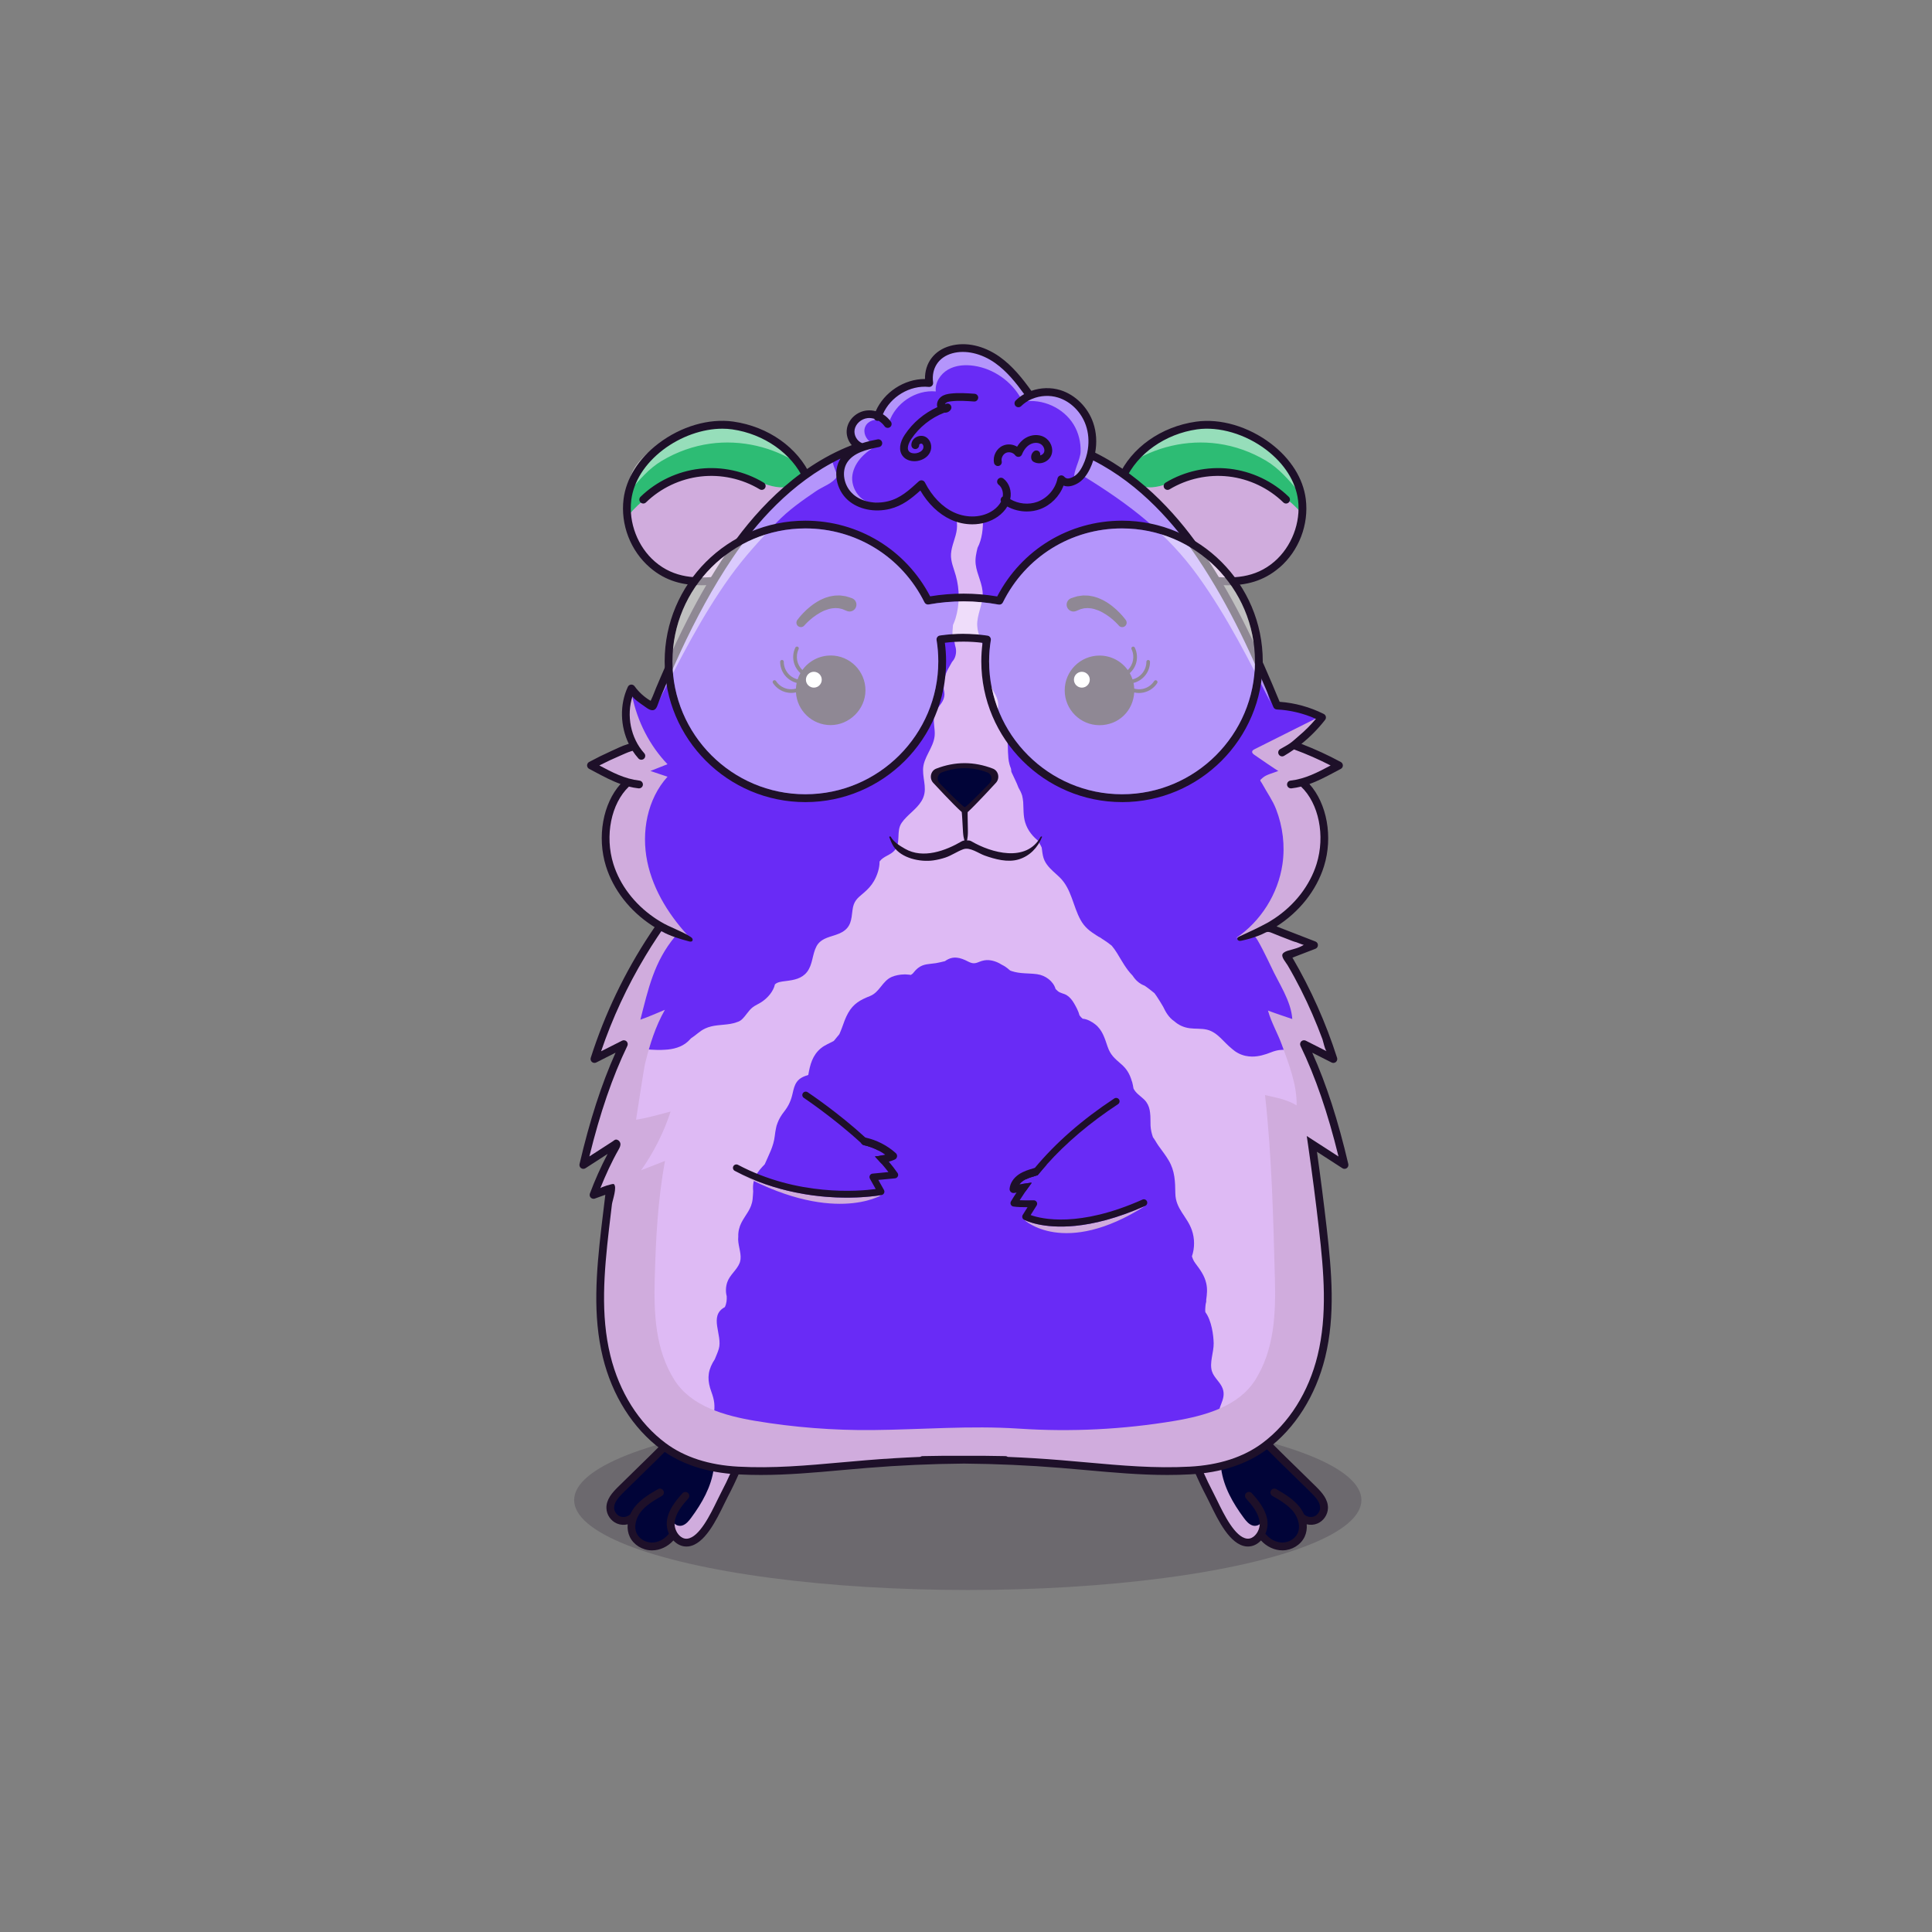 
<svg xmlns="http://www.w3.org/2000/svg" viewBox="0 0 841.89 841.89" xmlns:xlink="http://www.w3.org/1999/xlink">

<rect x="0" y="0" width="841.89" height="841.89" fill="#808080" stroke="none"/>

<title>CryptoHamsters</title>
<desc xmlns:cryptohamsters="https://cryptohamsters.co/">
<cryptohamsters:gene-1>14</cryptohamsters:gene-1>
<cryptohamsters:gene-2>14596852</cryptohamsters:gene-2>
<cryptohamsters:gene-3>6892534</cryptohamsters:gene-3>
<cryptohamsters:gene-4>1929389</cryptohamsters:gene-4>
<cryptohamsters:gene-5>7</cryptohamsters:gene-5>
<cryptohamsters:gene-6>15833116</cryptohamsters:gene-6>
<cryptohamsters:gene-7>3</cryptohamsters:gene-7>
<cryptohamsters:gene-8>15</cryptohamsters:gene-8>
<cryptohamsters:gene-9>2997364</cryptohamsters:gene-9>
<cryptohamsters:gene-10>9152542</cryptohamsters:gene-10>
<cryptohamsters:gene-11>4048349</cryptohamsters:gene-11>
<cryptohamsters:gene-12>3</cryptohamsters:gene-12>
<cryptohamsters:gene-13>9</cryptohamsters:gene-13>
<cryptohamsters:gene-14>2</cryptohamsters:gene-14>
<cryptohamsters:gene-15>6733923</cryptohamsters:gene-15>
<cryptohamsters:gene-16>12436791</cryptohamsters:gene-16>
<cryptohamsters:gene-17>7794329</cryptohamsters:gene-17>
<cryptohamsters:gene-18>66616</cryptohamsters:gene-18>
</desc>


<rect width="841.89" height="841.89" fill="transparent"/>

<g id="tail-texture">
</g>

<g id="tail">
</g>

<g id="ears-texture">
  <g id="ears-texture" clip-path="url(#clip-ears-base)">
    <polygon points="167.71 75.4 312.51 65.7 443.53 115.85 439.31 386.94 313.71 392.84 167.71 373.05 167.71 75.4" class="ears-texture-primary" fill="#2dbc74"/>
    <polygon points="673.69 107.76 555.15 85.11 450.54 116.92 447.31 383.83 577.26 392.84 673.69 385.99 673.69 107.76" class="ears-texture-primary" fill="#2dbc74"/>
  </g>
</g>

<g id="ears">
  <defs>
    <clipPath id="clip-ears-base">
      <path id="c`" data-name="fill" d="M353.7,221.41c0,9.67-4.19,18.45-11.21,23.48-7.21,5.18-16.12,5.97-24.74,6.73-1.6,.14-3.14,.28-4.68,.43-2.44,.25-4.92,.44-7.4,.44-7.17,0-14.35-1.51-20.83-7.11-6.09-5.26-9.96-13.12-10.69-21.17-.2-2.13-.16-4.28,.1-6.41,1.04-8.3,6.07-16.27,14.15-22.44,7.83-5.97,17.44-9.39,26.38-9.39,1.55,0,3.04,.1,4.44,.31,13.5,1.93,25.51,10.06,31.08,20.91,.25,.49,.49,.99,.72,1.5,1.76,3.92,2.69,8.32,2.69,12.73Zm212.77-3.6c-1.04-8.3-6.07-16.28-14.15-22.46-9.19-7-21-10.48-30.81-9.08-13.31,1.9-25.17,9.83-30.84,20.46-.35,.64-.66,1.28-.96,1.95-5.74,12.77-2,28.68,8.53,36.21,7.21,5.18,16.12,5.97,24.79,6.74,1.56,.14,3.09,.27,4.62,.43,2.45,.26,4.93,.44,7.42,.44,7.15,0,14.33-1.51,20.82-7.11,6.38-5.51,10.33-13.87,10.78-22.32,.09-1.76,.03-3.52-.19-5.25Z" style="fill: #d91c5c;"/>
    </clipPath>
  </defs>

  <g>
    <path id="ca" data-name="shadow" d="M353.7,221.41c0,9.67-4.19,18.45-11.21,23.48-7.21,5.18-16.12,5.97-24.74,6.73-1.6,.14-3.14,.28-4.68,.43-2.44,.25-4.92,.44-7.4,.44-7.17,0-14.35-1.51-20.83-7.11-6.09-5.26-9.96-13.12-10.69-21.17,4.5-5.37,10.42-9.81,15.94-12.55,11.3-5.64,24.85-7.07,36.91-3.03,4.2,1.4,8.29,3.4,12.7,3.71,4.17,.3,8.87-1.44,10.6-5.15,.25,.49,.49,.99,.72,1.5,1.76,3.92,2.69,8.32,2.69,12.73Zm198.02-9.76c-11.3-5.64-24.85-7.07-36.91-3.03-4.2,1.4-8.29,3.4-12.7,3.71s-9.42-1.65-10.87-5.82c-.2,.07-.38,.14-.57,.22-.35,.64-.66,1.28-.96,1.95-5.74,12.77-2,28.68,8.53,36.21,7.21,5.18,16.12,5.97,24.79,6.74,1.56,.14,3.09,.27,4.62,.43,2.45,.26,4.93,.44,7.42,.44,7.15,0,14.33-1.51,20.82-7.11,6.38-5.51,10.33-13.87,10.78-22.32-4.36-4.85-9.83-8.86-14.94-11.41Z" fill="#d0acdd" style="mix-blend-mode: multiply;"/>
    <path id="cb" data-name="light" d="M288.52,200.72c-5.83,3.47-9.94,8.42-14.26,13.52-1.49-10.2,7.43-16.95,14.95-21.94,5.48-3.63,11.75-6.09,18.27-6.95,15.26-2.03,31.39,4.66,40.73,16.91-11.26-7.55-25.34-10.78-38.77-8.92-7.38,1.02-14.52,3.58-20.92,7.39Zm263.13,0c5.83,3.47,9.94,8.42,14.26,13.52,1.49-10.2-7.43-16.95-14.95-21.94-5.48-3.63-11.75-6.09-18.27-6.95-15.26-2.03-31.39,4.66-40.73,16.91,11.26-7.55,25.34-10.78,38.77-8.92,7.38,1.02,14.52,3.58,20.92,7.39Z" fill="#fff" opacity="0.5" style="mix-blend-mode: overlay"/>
    <path id="cc" data-name="line" d="M280.3,219.41c-.44,0-.89-.17-1.22-.52-.65-.67-.64-1.75,.03-2.4,6.97-6.78,16.14-11.12,25.8-12.23,9.66-1.11,19.57,1.04,27.9,6.06,.8,.48,1.06,1.53,.58,2.33-.48,.8-1.53,1.06-2.33,.58-7.69-4.63-16.84-6.62-25.76-5.59-8.92,1.03-17.38,5.04-23.82,11.3-.33,.32-.76,.48-1.18,.48Zm281.33-.52c.65-.67,.64-1.75-.03-2.4-6.97-6.78-16.14-11.12-25.8-12.23-9.66-1.11-19.57,1.04-27.9,6.06-.8,.48-1.06,1.53-.58,2.33,.48,.8,1.53,1.06,2.33,.58,7.69-4.63,16.84-6.62,25.76-5.59,8.92,1.03,17.38,5.04,23.82,11.3,.33,.32,.76,.48,1.18,.48s.89-.17,1.22-.52Zm-4.08,28.41c-7.07,6.1-14.78,7.74-22.42,7.74-2.6,0-5.2-.19-7.76-.45-1.51-.16-3.04-.3-4.57-.43-8.98-.79-18.26-1.61-26.05-7.2-7.85-5.63-12.26-15.5-12.26-25.62,0-4.65,.93-9.35,2.89-13.71,5.64-12.56,18.58-21.72,33.76-23.88,10.63-1.52,22.86,2.07,32.72,9.58,8.64,6.6,14.02,15.17,15.15,24.16,1.39,11.09-2.99,22.52-11.45,29.83Zm8.08-29.4c-1.01-8.07-5.92-15.84-13.83-21.88-9.01-6.87-20.58-10.28-30.17-8.92-13.83,1.97-26.05,10.57-31.14,21.91-5.58,12.41-1.95,27.86,8.25,35.17,7.04,5.05,15.85,5.82,24.37,6.58,1.56,.14,3.1,.27,4.63,.43,9.31,.98,19.1,.87,27.6-6.48,7.5-6.47,11.54-17,10.3-26.83Zm-221.65,29.05c-7.79,5.59-17.08,6.41-26.05,7.2-1.53,.14-3.06,.27-4.57,.43-2.56,.26-5.16,.45-7.76,.45-7.64,0-15.35-1.63-22.42-7.74-8.46-7.31-12.84-18.73-11.45-29.83,1.13-8.98,6.51-17.56,15.15-24.16,9.85-7.51,22.08-11.1,32.72-9.58,15.18,2.17,28.13,11.32,33.76,23.88,6.21,13.84,2.1,31.11-9.37,39.33Zm8.87-25.55c0-4.2-.84-8.44-2.61-12.38-5.09-11.34-17.31-19.94-31.14-21.91-1.4-.2-2.85-.3-4.32-.3-8.61,0-18.16,3.35-25.86,9.21-7.9,6.04-12.82,13.8-13.83,21.88-1.24,9.83,2.8,20.36,10.3,26.83,8.5,7.34,18.29,7.45,27.6,6.48,1.54-.16,3.09-.3,4.63-.43,8.52-.76,17.33-1.53,24.37-6.58,6.96-4.99,10.85-13.77,10.85-22.79Z" style="fill: #1e1029;"/>
  </g>
</g>

<g id="legs-texture">
  <ellipse cx="421.72" cy="653.67" rx="171.53" ry="39.19" fill="#1e1029" opacity="0.2"/>

  <g id="legs-texture" clip-path="url(#clip-legs-base)">
    <polygon points="168 463.87 312.8 454.16 443.82 504.31 439.61 775.41 314 781.31 168 761.51 168 463.87" class="skin-texture-primary" fill="#010438"/>
    <polygon points="673.98 496.22 555.44 473.57 450.83 505.39 447.6 772.29 577.55 781.31 673.98 774.45 673.98 496.22" class="skin-texture-primary" fill="#010438"/>
  </g>
</g>

<g id="legs">
  <defs>
    <clipPath id="clip-legs-base">
      <path id="fill-11" data-name="fill" d="M325.28,613.13c2.98,3.99,.41,12.48-2.17,19.43-.67,1.81-1.41,3.68-2.25,5.71-.46,1.1-.93,2.21-1.42,3.31-1.38,3.12-2.9,6.28-4.52,9.37-.49,.92-1.04,2.07-1.63,3.28-2.99,6.17-7.98,16.47-13.66,17.12-1.86,.22-3.26-.74-4.11-1.57-1.63-1.6-2.58-4.18-2.36-6.43,.4-4.19,3.39-7.84,6.16-10.93,.31-.35,.28-.88-.06-1.2-.35-.31-.88-.28-1.2,.07-2.95,3.27-6.14,7.16-6.6,11.9-.15,1.59,.15,3.32,.84,4.86l.27,.6-.52,.41s-.09,.09-.13,.14c-1.95,2.38-4.92,3.86-7.77,3.86-.05,0-.1,0-.16,0-3.04-.04-6.02-1.86-7.25-4.44-1.65-3.46-.22-7.73,1.93-10.42,2.45-3.06,5.95-5.09,9.34-7.04,.23-.13,.37-.32,.43-.54,.06-.22,.03-.45-.08-.64-.11-.2-.3-.34-.52-.4-.22-.06-.45-.03-.64,.09-3.38,1.95-7.19,4.15-9.85,7.47-.75,.93-1.39,1.98-1.91,3.11l-.12,.27-.22,.11c-1.43,1.29-3.53,1.65-5.27,.92-1.73-.72-2.98-2.54-3.03-4.42-.08-2.79,2.09-5.17,4.32-7.38,2.03-2.01,4.08-4.02,6.13-6.02l1.84-1.8c3.54-3.44,7.31-7.12,11.03-10.86l.33-.33c.23-.23,.47-.46,.69-.7,.32-.33,.64-.65,.96-.96l.47-.46c5.93-5.87,11.28-10.21,17.35-14.08,2.37-1.52,5.54-3.3,8.97-3.53,3.08-.2,5.17,.49,6.4,2.12Zm246.53,36.62c-2.32-2.3-4.66-4.58-7-6.86l-1.94-1.89c-3.37-3.28-6.86-6.68-10.24-10.1-.2-.2-.39-.39-.59-.59l-.27-.27c-.26-.26-.52-.52-.78-.78-.27-.27-.53-.53-.8-.8-5.89-5.8-11.19-10.1-17.2-13.92-2.37-1.52-5.54-3.3-8.97-3.53-3.09-.2-5.18,.5-6.4,2.12-2.98,3.99-.41,12.48,2.17,19.43,.75,2.03,1.49,3.89,2.24,5.67,.45,1.1,.92,2.21,1.41,3.3,1.38,3.13,2.91,6.29,4.54,9.41,.49,.93,1.05,2.08,1.64,3.29,2.98,6.16,7.97,16.46,13.65,17.11,1.86,.22,3.26-.74,4.11-1.57,1.64-1.6,2.59-4.18,2.37-6.43-.4-4.2-3.39-7.84-6.16-10.94-.31-.35-.28-.88,.07-1.2,.17-.15,.39-.23,.61-.22,.23,.01,.43,.11,.58,.28,2.95,3.27,6.14,7.16,6.6,11.9,.15,1.61-.14,3.29-.85,4.86l-.27,.6,.52,.41c.05,.04,.09,.08,.12,.11,1.96,2.4,4.96,3.9,7.83,3.9,.04,0,.1,0,.18,0,3.02-.07,5.97-1.88,7.2-4.44,1.65-3.46,.22-7.73-1.93-10.42-2.46-3.07-5.97-5.1-9.37-7.06-.2-.11-.34-.3-.4-.52-.06-.22-.03-.45,.08-.64,.24-.42,.76-.55,1.18-.31,3.37,1.94,7.18,4.14,9.83,7.46,.77,.97,1.41,2.01,1.91,3.11l.12,.28,.22,.11c1.4,1.28,3.52,1.65,5.27,.92,1.72-.72,2.97-2.53,3.03-4.41h0c.08-2.79-2.09-5.18-4.32-7.38Z" style="fill: #f16ea5;"/>
    </clipPath>
  </defs>

  <g>
    <path id="shadow-10" data-name="shadow" d="M293.3,662.44c0,1.77,2.23,2.84,3.93,2.34s2.9-1.97,3.95-3.39c4.7-6.35,8.77-13.47,9.82-21.3s-1.41-16.5-7.73-21.25c3.36-3.12,6.83-6.15,11.22-7.47s9.9-.11,12.08,3.92c1.7,3.16,.97,7.04,.02,10.5-3.41,12.55-8.92,24.47-15.49,35.7-1.68,2.87-3.48,5.76-6.1,7.8s-6.24,3.11-9.33,1.9-3.95-5.84-2.37-8.76Zm256.55,0c0,1.77-2.23,2.84-3.93,2.34s-2.9-1.97-3.95-3.39c-4.7-6.35-8.77-13.47-9.82-21.3-1.05-7.83,1.41-16.5,7.73-21.25-3.36-3.12-6.83-6.15-11.22-7.47-4.39-1.32-9.9-.11-12.08,3.92-1.7,3.16-.97,7.04-.02,10.5,3.41,12.55,8.92,24.47,15.49,35.7,1.68,2.87,3.48,5.76,6.1,7.8s6.24,3.11,9.33,1.9c3.09-1.21,3.95-5.84,2.37-8.76Z" fill="#d0acdd" style="mix-blend-mode: multiply;"/>
    <path id="line-9" data-name="line" d="M327.32,611.61c-1.76-2.35-4.66-3.42-8.61-3.15-4,.27-7.53,2.24-10.17,3.92-6.38,4.07-11.87,8.54-18.16,14.82-.35,.34-.7,.69-1.05,1.05-.45,.46-.91,.92-1.37,1.38-3.52,3.54-7.14,7.05-10.65,10.48-2.67,2.6-5.34,5.2-7.99,7.83-2.51,2.48-5.18,5.46-5.07,9.26,.09,2.89,1.93,5.58,4.59,6.7,1.49,.62,3.14,.72,4.68,.34h0c-.17,1.93,.13,3.81,.92,5.47,1.66,3.48,5.49,5.84,9.53,5.89,.05,0,.1,0,.14,0,3.45,0,6.88-1.61,9.33-4.32l.02,.02c.08,.09,.18,.19,.27,.28,1.56,1.53,3.44,2.34,5.39,2.34,.27,0,.54-.02,.81-.04,7.06-.81,12.23-11.48,15.66-18.54,.6-1.25,1.13-2.33,1.6-3.21,1.82-3.47,3.52-7.01,5.07-10.61,.48-1.1,.95-2.22,1.4-3.34,.65-1.57,1.26-3.15,1.84-4.74,2.97-8.02,5.51-16.91,1.82-21.83Zm-5.01,20.65c-.71,1.9-1.45,3.79-2.24,5.68-.46,1.1-.93,2.19-1.41,3.29-1.39,3.15-2.9,6.26-4.5,9.32-.49,.93-1.05,2.09-1.65,3.31-2.91,6-7.78,16.04-12.99,16.63-1.52,.18-2.7-.63-3.42-1.33-1.46-1.43-2.31-3.74-2.12-5.74,.37-3.94,3.27-7.46,5.95-10.45,.63-.7,.57-1.77-.13-2.4s-1.77-.57-2.4,.13c-3.05,3.38-6.33,7.42-6.82,12.38-.17,1.78,.16,3.63,.91,5.29-.08,.07-.16,.15-.24,.24-1.84,2.24-4.63,3.63-7.28,3.58-2.73-.03-5.41-1.66-6.5-3.95-1.49-3.13-.15-7.04,1.83-9.52,2.35-2.95,5.81-4.94,9.13-6.86,.82-.47,1.1-1.51,.63-2.32-.48-.82-1.51-1.1-2.33-.62-3.43,1.98-7.33,4.22-10.08,7.68-.83,1.04-1.5,2.15-2.01,3.29-.05,.03-.09,.06-.14,.1-1.15,1.05-2.94,1.37-4.38,.77-1.43-.6-2.46-2.11-2.51-3.66-.07-2.44,1.97-4.67,4.07-6.75,2.63-2.62,5.3-5.21,7.96-7.81,3.64-3.54,7.39-7.19,11.04-10.87,.34-.34,.69-.68,1.03-1.03,.48-.48,.95-.95,1.42-1.42,5.95-5.89,11.18-10.12,17.2-13.97,2.3-1.47,5.35-3.18,8.57-3.4,2.76-.19,4.62,.4,5.66,1.79,3.08,4.11-.82,14.65-2.29,18.62Zm251.29,15.67c-2.65-2.63-5.32-5.23-7.99-7.83-3.57-3.47-7.24-7.05-10.82-10.65-.4-.4-.8-.81-1.2-1.21-.41-.42-.81-.82-1.21-1.22-6.23-6.19-11.69-10.62-18-14.65-2.64-1.68-6.18-3.65-10.17-3.92-3.95-.27-6.86,.79-8.62,3.15-3.68,4.93-1.15,13.8,1.83,21.83,.59,1.58,1.2,3.15,1.84,4.73,.45,1.11,.92,2.23,1.4,3.33,1.56,3.6,3.26,7.16,5.08,10.63,.47,.88,.99,1.96,1.6,3.21,3.43,7.06,8.59,17.73,15.66,18.54,.27,.03,.54,.04,.81,.04,1.95,0,3.83-.81,5.39-2.34,.09-.09,.19-.19,.27-.28l.02-.02c2.46,2.71,5.88,4.32,9.33,4.32,.04,0,.09,0,.14,0,4.04-.05,7.87-2.41,9.53-5.89,.79-1.67,1.09-3.55,.92-5.47h0c1.54,.38,3.19,.28,4.67-.34,2.66-1.11,4.5-3.81,4.59-6.7,.1-3.8-2.57-6.77-5.07-9.26Zm-.83,12.82c-1.44,.6-3.23,.29-4.38-.77-.04-.04-.08-.08-.14-.1-.52-1.15-1.19-2.25-2.01-3.29-2.75-3.45-6.65-5.7-10.08-7.68-.82-.48-1.85-.2-2.33,.62-.47,.81-.19,1.85,.63,2.32,3.32,1.92,6.77,3.91,9.13,6.86,1.98,2.48,3.31,6.39,1.83,9.52-1.1,2.29-3.77,3.92-6.51,3.95-.03,0-.06,0-.09,0-2.62,0-5.36-1.37-7.17-3.59-.08-.09-.16-.17-.25-.24,.75-1.66,1.09-3.5,.92-5.29-.48-4.96-3.77-9-6.82-12.38-.62-.7-1.7-.76-2.4-.13s-.76,1.7-.13,2.4c2.68,2.98,5.58,6.5,5.95,10.45,.2,2-.65,4.31-2.12,5.74-.71,.71-1.89,1.51-3.42,1.33-5.21-.6-10.08-10.63-12.99-16.63-.59-1.22-1.16-2.38-1.65-3.31-1.61-3.07-3.12-6.2-4.51-9.36-.48-1.09-.95-2.18-1.4-3.28-.79-1.87-1.53-3.76-2.23-5.64-1.47-3.97-5.36-14.51-2.29-18.62,1.04-1.39,2.89-1.96,5.66-1.79,3.22,.22,6.27,1.93,8.57,3.4,5.98,3.81,11.17,8.01,17.06,13.81,.51,.52,1.04,1.04,1.56,1.57,.29,.29,.57,.58,.87,.87,3.7,3.74,7.51,7.45,11.2,11.04,2.66,2.59,5.33,5.19,7.96,7.8,2.1,2.07,4.14,4.31,4.07,6.75-.05,1.55-1.08,3.06-2.51,3.66Z" style="fill: #1e1029;"/>
  </g>
</g>

<g id="body-texture">
  <g id="body-texture" clip-path="url(#clip-body-base)">
    <polygon points="659.16 65.7 504.43 65.7 343.21 65.7 183.41 65.7 168 65.7 168 75.87 168 428.88 168 783.01 346.48 783.01 347.73 783.01 397.43 783.01 500.03 783.01 502.03 783.01 616.35 783.01 675.69 783.01 675.69 422.62 675.69 80.7 675.69 65.7 659.16 65.7" class="body-texture-primary" fill="#debaf4"/>
    <path d="M173.98,434.35c1.33,.58,2.72,.96,4.13,1.26,2.62,1.18,5.44,1.63,8.68,2.05,.09,.01,.18,.03,.27,.05,1.03,.44,1.99,.99,2.92,1.67,.1,.17,.2,.33,.3,.51,1.59,2.95,2.56,6.71,6.12,7.86,2.01,.65,4.28-.1,6.16,1.02,1.39,.83,2.39,2.22,3.4,3.45,1.16,1.41,2.42,2.79,4.09,3.6,1.93,.93,4.07,1.13,6.18,1.11,2.23-.02,4.46-.31,6.69-.09,2.18,.21,4.02,1.15,5.89,2.23,.06,.03,.12,.05,.18,.06,2.66,1.19,5.3,.9,8.34,1.83,3.87,1.18,9.3,3.64,13.57,2.52,2.76-.26,5.47-1.06,8.13-2.02,.61-.19,1.23-.42,1.84-.68,1.52-.58,3.03-1.17,4.53-1.7,4.2-1.49,8.25-2.25,12.71-2.06,3.81,.16,7.65,.73,11.47,.42,.04,0,.09,0,.13,0,3.56-.16,7.33-1.11,10.02-3.57,.21-.19,.41-.39,.59-.59,.28-.26,.55-.54,.8-.82,2.08-1.32,3.81-3.19,6.11-4.26,3.66-1.7,7.22-1.38,11.07-2.04,.99-.17,1.98-.41,2.91-.79,1.49-.41,2.31-1.28,3.36-2.55,1.44-1.74,2.28-3.24,4.26-4.46,1.04-.64,2.17-1.14,3.18-1.83,2.56-1.73,4.98-4.49,5.68-7.59,1.14-1,2.43-1.16,4.79-1.45,3.5-.44,6.89-1.01,9.18-3.94,2.55-3.27,2.25-7.64,4.14-11.19,1.67-3.13,4.85-3.83,7.92-4.83,.22-.05,.44-.12,.65-.22,.91-.32,1.8-.67,2.62-1.15,3.81-2.21,4.01-5.45,4.48-9.44,.49-4.13,2.08-5.26,5-7.73,1.75-1.49,3.27-3.13,4.41-5.14,1.37-2.41,2.42-5.5,2.4-8.44,.01-.02,.02-.04,.04-.06,1.73-2.33,4.68-2.64,6.51-4.79,2.93-3.46,.51-8.34,3.11-12.05,2.45-3.51,6.36-5.74,8.61-9.44,2.84-4.68,.64-8.66,.68-13.66,.04-5.33,4.5-9.43,5.05-14.73,.31-3.03-.85-6.26-.12-9.22,.65-2.61,3.04-4.28,3.97-6.76,.62-1.66,.48-2.89,.11-4.35,.02-2.72,.18-5.34,1.45-7.97,.66-1.37,1.51-2.64,2.2-3.99,.53-.59,1-1.25,1.3-2.12,.63-1.81,.52-3.48-.03-5.16-.16-1.22-.51-2.4-1.08-3.44-.11-1.73,0-3.43,.2-5.31,.38-.91,.78-1.82,1.06-2.72,1.86-6.09,1.88-12.72,.16-18.84-.85-3.05-2.3-6.18-2.09-9.42,.23-3.68,2.14-7.11,2.55-10.79,.74-6.67-3.68-12.41-2.9-19.1,.65-5.53,2.82-11.17,1.11-16.73-.79-2.58-2.93-4.34-3.64-6.83-.05-.19-.08-.37-.12-.56,2.38-4.24,0-9.88-2.64-13.73-2.92-4.28-5.09-7.8-5.44-13.14-.25-3.77-.17-7.61-2.26-10.92-1.21-1.92-2.21-3.45-2.6-5.75-.29-1.72-.57-3.22-1.65-4.62-2.33-3.03-6.58-3.59-8.65-6.96-.36-.58-.65-1.25-.91-1.98,.11-2.65-.11-5.33-.77-7.9-1.16-4.53-4.28-7.48-6.34-11.51-1.65-3.25-2.18-7.01-5.15-9.43-.67-.55-1.42-.97-2.21-1.33-.69-.72-1.41-1.39-2.17-2.01-1.49-1.22-3.17-2.16-4.71-3.31-1.58-1.19-2.69-2.64-3.57-4.4-1.62-3.27-3.15-6.42-5.61-9.17-1.28-1.43-2.76-2.71-4.4-3.7-1.25-.76-2.46-1.25-3.8-1.42-.38-.23-.73-.48-1.05-.78-.37-3.54-1.97-6.86-4.29-9.59H168V428.88h0c1.55,2.44,3.3,4.3,5.98,5.47Zm223.46-87.04h.01l-.02,.04v-.04Zm-5.02-208.7s-.04,.02-.06,.03c-.05-.05-.1-.1-.16-.15,.07,.04,.14,.08,.21,.12Zm-5.02,226.98s0,.03,0,.04v.02l-.02-.02,.02-.04Zm-1.65,3.21h.05s-.06,.07-.09,.09c.02-.03,.03-.06,.05-.09Zm-201.26,62.58c.11,.08,.21,.16,.32,.24-.24-.02-.49-.05-.73-.09,.14-.04,.28-.09,.41-.15Z" class="body-texture-secondary" fill="#692bf6"/>
    <path d="M659.16,65.7h-154.74c-1.45,.36-2.87,.87-4.21,1.56-3.52,1.57-5.79,3.94-7.61,6.96-.06,.1-.12,.2-.18,.29-.11,.19-.22,.38-.33,.57-.09,.17-.19,.34-.28,.51-.16,.29-.31,.58-.46,.88-.12,.23-.24,.47-.35,.7l-.03,.07c-.44,.89-.87,1.79-1.33,2.68-1.41,2.69-3.28,4.64-5.95,6.11-2.35,1.3-4.9,2.24-7.13,3.76-1.11,.76-2.05,1.64-2.86,2.61-.39,.38-.76,.78-1.11,1.22-1.22,1.55-1.94,3.23-2.41,5.01-.49,1.2-.94,2.43-1.38,3.65-.89,2.45-1.78,4.89-3.27,7.05-1.67,2.43-4.18,4.1-6.15,6.27-3.65,4.03-4.44,9.42-5.91,14.46-.16,.53-.33,1.06-.51,1.59-.8,1.56-1.59,3.14-2.36,4.73-.2,.27-.42,.54-.64,.79-1.91,2.15-4.4,3.69-5.93,6.2-2.77,4.56-2.28,10.15-3.32,15.19-.6,2.9-1.85,5.18-3.65,7.51-.51,.66-.97,1.33-1.38,2.01-1.32,1.93-2.26,4.04-2.5,6.52-.06,.67-.06,1.33-.01,1.98-.02,.16-.04,.33-.06,.49-.2,1.89-.31,3.83-.72,5.69-.74,3.4-2.97,6.27-4.05,9.57-.14,.44-.27,.88-.39,1.33-.14,.28-.28,.55-.4,.82-1.58,3.32-2.11,6.5-2.06,9.8,.36,4.51,1.32,8.94,2.02,13.4,.22,1.38,.42,2.88,.57,4.44,.11,1.15,.19,2.34,.23,3.55,.15,4.55-.35,9.28-2.33,13.05-.59,2.37-1.1,4.74-.82,7.15,.55,4.67,3.24,8.71,3.06,13.54-.17,4.47-2.58,8.72-2.39,13.19,.17,4.16,2.6,8.14,3.85,12.13,.13,.16,.26,.33,.37,.51,1.93,3.12,.21,8.71,1.08,12.01,.86,3.25,3.51,5.75,3.82,9.2,.33,3.62-1.7,5.82,.57,9.34,1.52,2.37,2.96,4.22,3.42,7.07,.26,1.62,.28,3.24,.3,4.85,.11,1.78,.15,3.55,.64,5.3,.17,.59,.39,1.28,.68,1.99,.04,.47,.09,.92,.16,1.35,.91,2.08,2.22,4.48,3.09,6.86,.64,1.11,1.22,2.24,1.61,3.5,.19,.93,.39,1.87,.45,2.79,.18,2.98-.01,6,.87,8.9,.27,.87,.6,1.67,.98,2.42,.22,.44,.47,.86,.73,1.27,1.03,1.6,2.32,2.95,3.78,4.19,.04,.07,.08,.14,.12,.21,.38,.61,.75,1.23,1.11,1.87,.16,.29,.31,.61,.46,.94,.06,.38,.12,.77,.17,1.18,.19,1.57,.4,3.08,1.08,4.53,.31,.66,.69,1.26,1.11,1.83,1.51,2.06,3.61,3.65,5.44,5.43,5.25,5.1,5.77,12.5,9.18,18.65,.41,.74,.86,1.41,1.35,2.03,.02,.03,.04,.06,.06,.08,1.02,1.28,2.2,2.34,3.49,3.23,.05,.03,.09,.07,.14,.1,.05,.04,.1,.07,.15,.11,.6,.42,1.21,.82,1.83,1.21,.34,.21,.67,.42,1.01,.63,.11,.04,.22,.08,.33,.12,.37,.23,.72,.48,1.06,.74,.12,.07,.24,.15,.36,.22,1.39,.88,2.64,1.78,3.78,2.72,.81,.95,1.57,2.03,2.34,3.27,2.04,3.32,3.88,6.83,6.63,9.64,.02,.02,.04,.04,.07,.06,1.26,1.93,2.85,3.54,5.28,4.45h.01c.05,.04,.11,.07,.16,.11,.87,.62,1.75,1.25,2.58,1.92,.51,.42,1.03,.82,1.54,1.23,.3,.4,.59,.81,.88,1.23,1.01,1.48,1.94,3.06,2.87,4.61,1.15,2.43,2.53,4.79,4.8,6.33l.03,.02c1.88,1.66,4.09,2.73,6.72,3.08,2.52,.34,5.1,.04,7.59,.63,2.38,.57,4.29,2.05,6.02,3.71,1.53,1.46,3.1,3.24,4.85,4.63,1.65,1.47,3.6,2.55,5.83,3.05,.96,.21,1.91,.31,2.85,.33,2.9,.04,5.69-.79,8.45-1.89,2.4-.95,4.47-1.19,6.45-1,.17,.04,.34,.07,.51,.11,.45,.11,.9,.23,1.34,.36,2.52,2.6,7.06,4.06,10.02,4.97,2.4,.74,4.93,1.17,7.45,1,3.16-.21,5.55-1.74,8.5-2.63,5.97-1.8,12.27-.02,18.21-2.41,.74-.3,1.43-.63,2.09-.99,.34-.18,.68-.37,1.01-.58,.09-.06,.19-.11,.28-.17,.86-.55,1.69-1.14,2.55-1.69,1.52-.97,3.18-1.66,4.92-2.13,.89-.24,1.84-.35,2.77-.53,.59-.06,1.18-.1,1.77-.13,1.16,.16,2.31,.33,3.47,.44,5.06,.49,9.97-.25,13.76-3.89,3.66-3.51,4.96-8.35,10.66-8.59,4.97-.21,9.06-1.15,11.34-5.99,1.01-2.13,1.14-5.11,2.75-6.9,1.3-1.45,3.59-1.86,5.37-2.38,2.25-.66,4.67-1.35,6.51-2.76V65.7h-16.52Z" class="body-texture-secondary" fill="#692bf6"/>
    <path d="M500.13,780.22c-.12-3.43,.19-5.68,3.3-7.6,3.35-2.06,5.44-4.07,5.94-8.18,.09-.74,.13-1.52,.15-2.31,.5-4.77-.68-10.03,2.52-14.05,1.88-2.36,3.54-4.43,3.69-7.59,.07-1.52,.04-3.37-.16-5.21,.47-1.11,.86-2.25,1.09-3.44,.73-3.73-.71-6.82-.89-10.5-.31-6.31,6.62-10.16,8.44-15.84,.25-.77,.39-1.52,.47-2.28,.03,0,.06-.03,.06-.07,0-.15-.02-.3-.03-.46,.16-2.75-.66-5.43-1.76-8.04-.11-.59-.2-1.19-.23-1.8-.1-2.17,.44-4.32,.66-6.46,.33-.84,.71-1.69,1.15-2.55,1.05-2.05,2.26-4.05,2.63-6.37,.35-2.17-.05-3.64-.87-5.58-.32-.76-.61-1.45-.85-2.11-.22-1.09-.35-2.18-.26-3.31,.33-4.1,3.58-7.6,4.13-11.79,.12-.89,.18-1.79,.22-2.7,1.75-2.15,3.09-4.3,3.25-7.21,.18-3.29-.9-6.7-2.46-9.58-.27-.51-.91-1.39-1.4-2.15-.02-.68-.05-1.36-.07-2.04,.79-.69,2.09-1.48,2.53-2.14,.24-.37,.44-.76,.62-1.15,.96-1.59,1.44-3.51,1.24-5.26-.12-1.1-.56-1.95-.98-2.93-1.41-3.28-1.41-4.48-.12-7.71,.92-2.3,1.53-4.41,.62-6.82-1.04-2.75-3.72-4.6-4.63-7.4-1.2-3.7,.8-8.34,.74-12.2-.06-3.55-.92-10.01-3.62-13.6-.05-.42-.08-.85-.06-1.29,.03-.76,.1-1.49,.19-2.22,.18-.58,.3-1.18,.24-1.85,.32-2.36,.59-4.66,.02-7.19-.81-3.57-2.73-6.04-4.85-8.89-.64-.86-1.07-1.85-1.39-2.9,1.25-3.65,1.23-7.76-.03-11.4-2.06-5.98-7.08-9.18-7.2-15.99-.09-5.25-.16-9.71-2.88-14.36-1.32-2.26-2.96-4.3-4.47-6.43-.85-1.2-1.54-2.57-2.42-3.74-.55-1.6-.95-3.25-1.04-5.03-.09-1.83,.05-3.78-.2-5.62-.17-1.66-.64-3.25-1.63-4.64-1.31-1.83-3.34-2.86-4.73-4.58-.34-.42-.62-.86-.86-1.32-.19-.98-.32-1.98-.58-2.83-.05-.17-.13-.33-.19-.5-.41-1.44-.99-2.83-1.77-4.08-.77-1.24-1.73-2.28-2.82-3.23-2.88-2.51-4.68-3.94-5.95-7.66-1.24-3.62-2.23-7.2-5.37-9.67-1.5-1.18-3.52-2.32-5.49-2.46-.49-.41-.94-.89-1.36-1.45-.47-1.89-1.52-3.78-2.4-5.29-.78-1.33-1.74-2.56-3.04-3.42-1.4-.93-2.96-.86-4.18-2.01-.28-.27-.55-.52-.81-.78-.96-3.35-4.38-5.94-8.02-6.44-3.77-.52-7.36-.12-11.06-1.34-.24-.08-.49-.17-.73-.27-.72-.65-1.45-1.26-2.26-1.77-.44-.28-.91-.53-1.4-.77-.67-.43-1.36-.81-2.09-1.11-1.14-.47-2.3-.78-3.49-.87-.32-.02-.63-.04-.95-.02-.35,.02-.69,.05-1.05,.11-1.58,.28-2.54,.87-3.54,1.13-.43,.11-.86,.17-1.35,.12-.59-.06-1.27-.27-2.13-.71-1.72-.89-3.39-1.58-5.07-1.72-.33-.03-.65-.04-.98-.02-1.18,.06-2.38,.43-3.62,1.23-.15,.1-.3,.2-.45,.32-1.33,.3-2.68,.67-3.94,.87-2.84,.45-5.4,.23-7.78,2.1-.9,.71-1.65,1.57-2.36,2.47-.17,.12-.34,.24-.51,.36-.1,.07-.19,.14-.29,.2-.2-.04-.41-.06-.61-.09-.47-.07-.94-.1-1.42-.12-.25,0-.5-.02-.75-.02-2.01,.03-4.03,.45-5.51,1.08-4.2,1.81-5.23,6.67-9.56,8.38-4.2,1.65-7.17,3.29-9.48,7.37-1.17,2.07-1.94,4.35-2.74,6.58-.31,.87-.69,1.75-1.07,2.63-.81,.96-1.62,1.94-2.42,2.95-1.86,1.03-3.91,1.79-5.57,3.14-3.77,3.08-4.81,7.28-5.56,11.68-1.88,.61-3.7,1.27-4.96,3-1.07,1.47-1.46,3.23-1.85,4.97-.69,3.1-1.7,5.43-3.68,7.96-1.39,1.77-2.29,3.33-2.91,5-.34,.81-.58,1.67-.72,2.55-.2,.96-.36,1.99-.49,3.15-.53,4.59-2.66,8.31-4.37,12.3-3,3.1-5.48,6.05-5.07,11.38,0,.12,.02,.24,.04,.36-.08,1.15-.12,2.31-.25,3.46-.48,4.34-2.99,6.59-4.87,10.22-.94,1.82-1.47,4.01-1.38,6.1-.4,3.25,1.35,6.75,.98,9.93-.08,.37-.15,.74-.23,1.1-.05,.16-.09,.32-.16,.48-1.25,3.12-4.32,5.16-5.41,8.43-.66,1.98-.73,4.12-.22,6.02,.06,1.63-.01,3.04-.81,4.77-7.2,3.82-.88,12.15-2.63,18.16-.45,1.56-1.15,3.05-1.76,4.57-.31,.48-.62,.97-.9,1.48-2.4,4.36-2.27,8.1-.58,12.71,1.31,3.59,1.66,5.98,1.05,9.9-.36,2.29-.75,4.46-.19,6.76,.46,1.9,1.28,3.78,2.2,5.65,.19,.83,.34,1.66,.41,2.47,.23,2.73,.03,5.35-.23,8-.67,2.02-1.26,4.06-1.31,6.22-.1,3.99,2.15,6.71,3.01,10.39,.23,.98,.24,1.97,.14,2.97-.27,1.08-.44,2.2-.6,3.31-.27,1.2-.54,2.4-.64,3.6-.43,2.3-.64,4.61,.04,6.92,.8,2.74,2.75,4.94,3.67,7.62,1.2,3.48-.17,6.92-1.02,10.29-1.39,5.51-.61,9.59,2.52,14.3,2.28,3.44,3.45,6.6,3.92,10.71,.15,1.29,.24,2.61,.33,3.92-.21,1-.4,1.99-.5,2.95-.39,3.52,0,6.99,1.86,10.08,.5,.84,1.09,1.6,1.71,2.33,.5,.84,1.07,1.64,1.59,2.34,3.43,4.65,4.7,8.66,5.34,14.42,.13,1.18,.32,2.55,.59,3.99,.25,4.97,1.56,9.18,5.15,13.12,0,0,0,.01,0,.02,2.26,2.82,5.09,4.89,6.39,8.46,.67,1.85,.86,3.8,1.11,5.74h153.56c.12-.92,.13-1.85,.1-2.79Z" class="body-texture-secondary" fill="#692bf6"/>
  </g>
</g>

<g id="body">
  <defs>
    <clipPath id="clip-body-base">
        <path id="c" data-name="fill-1" d="M575.58,535.37c2.18,19.03,3.77,37.6-.6,55.47-3.94,16.17-12.61,29.9-24.4,38.68-8.38,6.23-19.18,9.73-32.1,10.42-15.27,.82-29.78-.48-45.13-1.86l-1.77-.16c-3.03-.27-6.08-.54-9.14-.79-7.62-.63-15.47-1.11-23.34-1.44h-.26l-.21-.17c-.14-.11-.31-.17-.49-.17-5.98-.14-12.05-.18-18.06-.13h-.16c-5.96-.05-11.99,0-17.92,.13-.17,0-.34,.06-.49,.18l-.21,.15h-.25c-7.86,.33-15.72,.82-23.34,1.44-3.03,.25-6.04,.51-9.04,.78l-2.06,.19c-11.98,1.07-23.44,2.1-35.15,2.1-3.25,0-6.5-.08-9.8-.26-12.93-.69-23.72-4.2-32.1-10.42-11.78-8.76-20.45-22.51-24.4-38.68-4.37-17.87-2.77-36.44-.6-55.47,.25-2.19,4.06-20.65-2.63-16.21-.88,.59-1.97,1.52-2.82,.88-.77-.59-.34-1.79,.13-2.63,1.63-2.92,8.72-12.33,6.96-15.81-1.24-2.46-10.11,1.78-10.7,4.2l.51-2.07c4.65-19,10.08-34.81,16.61-48.34,.15-.33,.08-.72-.18-.99-.25-.25-.65-.31-.96-.14l-11.01,5.56,.67-1.97c4.96-14.53,11.47-28.53,19.34-41.63,1.61-2.7,3.39-5.51,5.28-8.33,.47-.72,.94-1.44,1.44-2.15,0-.02,.02-.03,.03-.04,.02-.03,.04-.07,.07-.1,.08-.11,.14-.21,.22-.32l.44-.65,.86,.49c.74,.42,1.5,.8,2.29,1.16,.58,.26,1.17,.52,1.78,.75,.05,.03,.09,.04,.14,.06,1.65,.64,3.37,1.18,5.08,1.67,.76,.23,1.53,.44,2.29,.65,.31,.09,.49,.09,.58,.09,0-.03-.02-.05-.03-.08-.03-.06-.09-.13-.16-.18-.12-.11-.28-.22-.43-.31-.69-.44-1.39-.86-2.12-1.24-.12-.07-.25-.14-.37-.2-1.37-.71-2.78-1.33-4.17-1.95-2.07-.93-4.21-1.89-6.2-3.1l-.71-.43c-.77-.47-1.56-.98-2.38-1.56-8.66-6.01-15.02-14.42-17.9-23.67-3.89-12.49-.95-27.03,6.99-34.58l.34-.32,.45,.11c1.39,.34,2.73,.59,4.1,.75h.09c.43,0,.8-.32,.85-.76,.03-.22-.04-.44-.19-.62-.14-.18-.34-.29-.56-.31-6.66-.77-12.06-3.65-17.78-6.7l-1.44-.77,1.45-.74c3.92-2.01,14.85-4.11,14.77-9.49-.03-2.12-1.01-4.07-1.64-6.09-1.42-4.62-.85-9.83,1.51-14.04l.25-.43c-.48,.8,6.67,4.42,7.58,4.4,2.06-.03,2.86-1,3.48-2.46,.38-.91,.69-2.01,1.17-3.17,2.71-6.47,5.53-12.89,8.5-19.24,6.45-13.76,13.7-27.17,22.19-39.79,8.93-13.27,23.64-30.95,43.95-41.75,1.1-.6,2.2-1.16,3.33-1.7l2.67-1.28-1.59,2.51c-1.23,1.95-1.78,4.28-1.73,6.65,0,.31,.02,.63,.05,.94h0c.34,3.51,1.99,7.01,4.76,9.45,4.33,3.81,11.03,5.19,17.49,3.61,5.38-1.32,9.32-4.59,12.91-7.82l.77-.71,.53,.91c3.28,5.64,7.86,10.01,12.89,12.32,2.81,1.3,5.93,1.99,9.02,1.99,3.93,0,7.7-1.13,10.62-3.2,1.64-1.16,2.99-2.59,3.9-4.15l.42-.71,.72,.39c2.45,1.34,5.24,2.06,8.08,2.06,1.92,0,3.77-.32,5.47-.95,4.44-1.61,8.07-5.26,9.75-9.78l.3-.81,.81,.31c1.45,.55,3.2,.29,5.19-.79,1.12-.6,2.13-1.46,3.06-2.6,.8-.99,1.53-2.16,2.2-3.55,.19-.38,.36-.77,.52-1.16,.33-.76,.62-1.54,.86-2.31l.3-.96,.77,.39,.13,.07c21.21,10.73,36.51,29.1,45.61,42.62,12.34,18.36,21.42,37.27,29.15,55.41h0c1.42,3.32,2.8,6.61,4.13,9.87,.14,.31,.42,.51,.75,.53,5.87,.28,11.87,1.73,17.34,4.17l.48,.21,.55,.25-.72,.86c-2.3,2.75-4.88,5.32-7.66,7.65-.41,.34-.81,.7-1.21,1.05-.86,.76-1.74,1.54-2.72,2.2-.97,.65-1.99,1.22-2.98,1.78-.42,.23-.83,.47-1.24,.71-.2,.11-.34,.3-.39,.51-.06,.22-.03,.44,.09,.64,.23,.4,.77,.54,1.15,.32,1.56-.92,2.97-1.82,4.29-2.77l.37-.25,.42,.15c5.46,2.01,10.85,4.37,16.04,7.03l1.45,.74-1.44,.77c-5.72,3.05-11.13,5.92-17.77,6.7-.23,.03-.42,.14-.57,.31-.14,.18-.2,.4-.19,.63,.05,.44,.48,.76,.89,.75h.04c1.38-.16,2.71-.41,4.11-.75l.45-.11,.34,.32c7.94,7.55,10.88,22.09,6.99,34.58-5.57,11.13-11.4,20.12-21.35,27.79-.03,.03-.06,.05-.09,.08-.09,.07-.19,.14-.28,.21,5.96,2.53,11.92,5.06,17.88,7.58-3.22,2.07-6.77,3.6-10.47,4.53,2.16,6.62,7.14,13.06,10.12,19.48,3.25,6.99,6.13,14.14,8.61,21.44l.67,1.97-10.99-5.56c-.32-.16-.72-.1-.99,.15-.25,.25-.31,.65-.16,.98,6.53,13.51,11.96,29.33,16.62,48.34l.51,2.07-14.02-9.05c.13,.87,.25,1.73,.37,2.62,1.71,11.83,3.28,23.95,4.65,36.01Z" style="fill: #d91c5c;"/>
    </clipPath>
  </defs>

  <path class="body-texture-secondary" d="M473.97,185.03c-2.06-5.97-6.88-10.79-12.58-12.57-3.77-1.19-8.05-.99-11.78,.52h-.19l-.18,.18s-.07,.03-.09,.04h-.23l-.14,.14c-1,.48-1.94,1.04-2.79,1.68-.57,.42-1.09,.87-1.58,1.36-.33,.33-.88,.34-1.2,0-.33-.33-.33-.87,0-1.2,.54-.54,1.11-1.05,1.73-1.51,.57-.43,1.16-.82,1.79-1.17l.82-.47-.55-.77c-3.56-4.93-7.59-10.01-12.89-13.76-6.18-4.35-13.41-5.97-19.35-4.32-6.41,1.78-9.85,7-8.98,13.64,.03,.26-.05,.53-.23,.71-.18,.19-.44,.29-.7,.25-8.61-.88-17.39,4.35-20.89,12.41l-.29,.68,.63,.38c1.21,.74,2.27,1.72,3.1,2.85l.15,.2c.13,.18,.18,.41,.14,.63-.03,.22-.16,.42-.35,.55-.19,.13-.41,.18-.64,.14-.22-.04-.42-.17-.54-.36-.6-.85-1.35-1.6-2.2-2.19-.2-.15-.42-.3-.64-.43l-.31-.18-.35,.09c-.12,.03-.31,.03-.44,0-.22-.07-.39-.22-.49-.42l-.16-.31-.35-.11c-1.08-.33-2.16-.44-3.2-.32-3.15,.34-5.91,2.82-6.42,5.76-.49,2.79,1.29,5.9,3.89,6.8l.27,.09,.27-.09c1.22-.41,2.48-.74,3.71-1.02,.99-.23,1.96-.43,2.85-.6,.46-.08,.91,.21,1,.67,.08,.46-.21,.91-.66,1-.19,.03-.37,.08-.56,.11-5.55,1.12-11.09,2.64-13.89,6.97-2.17,3.37-1.96,8.08,.2,11.82,.67,1.15,1.52,2.21,2.54,3.11,.97,.85,2.07,1.57,3.28,2.14,2.24,1.08,4.8,1.65,7.48,1.68,1.71,.03,3.46-.17,5.2-.6,5.55-1.35,9.36-4.84,13.76-8.87,.2-.19,.47-.26,.74-.2,.26,.04,.48,.2,.6,.44,3.18,6.26,7.83,11.04,13.1,13.46,2.67,1.22,5.53,1.84,8.31,1.84,3.53,0,6.93-.98,9.63-2.89,1.6-1.11,2.85-2.51,3.64-4.02l.2-.38-.19-.38c-.14-.3-.11-.64,.11-.92,.07-.09,.16-.16,.27-.22l.38-.2,.07-.43c.35-2.35-.48-4.66-2.12-5.91-.37-.3-.45-.82-.15-1.2,.14-.18,.33-.3,.55-.32,.23-.03,.45,.03,.63,.16,2.29,1.75,3.36,5.02,2.67,8.12l-.13,.6,.53,.31c3.8,2.25,8.49,2.7,12.55,1.22,4.67-1.71,8.32-5.95,9.32-10.79,.07-.32,.31-.58,.6-.65,.31-.09,.65,0,.86,.25,.89,.97,2.18,1.75,5.04,.21,0,0,.03,0,.03-.02,.85-.46,1.63-1.11,2.37-1.97,.77-.9,1.47-2.02,2.12-3.39,.54-1.1,.99-2.29,1.39-3.54h0c.02-.08,.04-.14,.06-.2,.07-.21,.13-.43,.18-.64,.26-.93,.46-1.9,.6-2.87,.55-3.72,.23-7.46-.93-10.84Zm-48.87-11.11c-.16,.14-.38,.22-.6,.2h-.14c-3.3-.24-6.7-.48-10-.07-.92,.12-1.96,.29-2.73,.88-.37,.29-.58,.66-.66,.87l-.74,1.71,2.41-.76c.33-.1,.71,0,.92,.29,.22,.27,.25,.65,.06,.95-.4,.67-1.14,1.05-2,1h-.28l-.15,.06c-6,2.3-11.25,6.48-14.8,11.78-.99,1.52-2.46,4.37-1.05,6.28,.93,1.25,2.77,1.45,4.06,1.24,1.62-.26,2.98-1.15,3.56-2.3,.6-1.22,.21-2.86-.82-3.4-.5-.28-1.22-.22-1.77,.14-.47,.29-.72,.72-.69,1.14,.03,.47-.32,.88-.77,.91-.48,.03-.89-.33-.92-.8-.08-1.05,.48-2.04,1.46-2.68,1.09-.7,2.46-.78,3.49-.22,1.87,1.01,2.57,3.61,1.53,5.67-.83,1.65-2.63,2.86-4.79,3.21-.42,.07-.82,.1-1.21,.1-1.13,0-3.21-.26-4.5-2.01-1.5-2.02-1.12-5.02,1.02-8.25,3.41-5.1,8.18-9.15,13.8-11.69l.67-.3-.2-.71c-.36-1.25,.18-2.69,1.34-3.6,1.05-.8,2.33-1.05,3.56-1.22,1.38-.16,2.75-.23,4.13-.23,2.09,0,4.17,.14,6.2,.29h.12c.47,.04,.82,.45,.79,.92-.02,.23-.12,.44-.3,.59Zm32.27,24c-.48,1.3-1.6,2.36-3,2.84-1.3,.44-2.65,.31-3.71-.35-.14-.09-.26-.23-.33-.39-.39-.95-.08-2.1,.75-2.72,.37-.28,.91-.2,1.19,.17,.16,.21,.21,.48,.14,.73l-.37,1.29,1.32-.22c.14-.03,.28-.06,.45-.11,.91-.31,1.66-1.01,1.95-1.82,.6-1.63-.29-3.71-1.96-4.63-1.58-.88-3.76-.76-5.52,.3-1.58,.94-2.92,2.6-3.74,4.7-.12,.29-.37,.49-.67,.54-.32,.03-.62-.09-.8-.34-1.11-1.52-3.32-2.11-5.05-1.33-1.72,.76-2.75,2.8-2.36,4.64,.1,.46-.2,.91-.65,1-.08,.02-.14,.03-.18,.03-.39,0-.74-.29-.82-.68-.56-2.63,.88-5.45,3.33-6.55,.72-.32,1.51-.48,2.31-.48,1.08,0,2.18,.29,3.13,.86l.72,.43,.44-.72c.93-1.55,2.09-2.74,3.48-3.55,2.28-1.35,5.11-1.48,7.22-.32,2.41,1.33,3.62,4.27,2.75,6.7Z" fill="#692bf6"/>

  <g id="b" data-name="body_14">
    <path id="e" data-name="shadow" d="M575.58,535.37c2.18,19.03,3.77,37.6-.6,55.47-3.94,16.17-12.61,29.9-24.4,38.68-8.38,6.23-19.18,9.73-32.1,10.42-15.27,.82-29.78-.48-45.13-1.86l-1.77-.16c-3.03-.27-6.08-.54-9.14-.79-7.62-.63-15.47-1.11-23.34-1.44h-.26l-.21-.17c-.14-.11-.31-.17-.49-.17-5.98-.14-12.05-.18-18.06-.13h-.16c-5.96-.05-11.99,0-17.92,.13-.17,0-.34,.06-.49,.18l-.21,.15h-.25c-7.86,.33-15.72,.82-23.34,1.44-3.03,.25-6.04,.51-9.04,.78l-2.06,.19c-11.98,1.07-23.44,2.1-35.15,2.1-3.25,0-6.5-.08-9.8-.26-12.93-.69-23.72-4.2-32.1-10.42-11.78-8.76-20.45-22.51-24.4-38.68-4.37-17.87-2.77-36.44-.6-55.47,.25-2.19,4.06-20.65-2.63-16.21-.88,.59-1.97,1.52-2.82,.88-.77-.59-.34-1.79,.13-2.63,1.63-2.92,8.72-12.33,6.96-15.81-1.24-2.46-10.11,1.78-10.7,4.2l.51-2.07c4.65-19,10.08-34.81,16.61-48.34,.15-.33,.08-.72-.18-.99-.25-.25-.65-.31-.96-.14l-11.01,5.56,.67-1.97c4.96-14.53,11.47-28.53,19.34-41.63,1.61-2.7,3.39-5.51,5.28-8.33,.57-.88,1.16-1.74,1.76-2.62l.44-.65,.86,.49c1.33,.75,2.75,1.39,4.22,1.96,.41,.31,.8,.64,1.17,.99-9.21,11.04-11.73,22.91-15.15,36.28,3.61-1.24,7.14-2.83,10.68-4.29-4.16,7.31-6.56,15.11-8.61,23.27-.54,2.12-3.92,24.6-3.96,24.61,5.12-.75,10.06-2.3,15.06-3.55-2.98,9.1-7.34,17.77-12.86,25.59,3.47-1.36,6.94-2.72,10.41-4.07-3.15,17.1-4.01,34.02-4.47,51.23-.41,15.19,.2,30.96,8.58,44.23,7.23,11.46,21.8,15.55,35.17,17.81,16.91,2.84,34.07,4.17,51.21,4.01,21.34-.21,42.54-2.03,63.8-.62,22.61,1.49,45.39,.37,67.74-3.38,13.37-2.25,27.93-6.35,35.16-17.81,8.38-13.27,8.99-29.04,8.58-44.23-.72-26.72-1.34-53.3-4.3-79.96,0,.06,5.78,1.31,6.3,1.46,2.74,.82,5.05,1.55,7.46,3.08,.25-8.84-3.44-18.22-6.41-26.4-1.84-5.06-4.61-9.73-6.07-14.94,3.5,1.32,7.06,2.47,10.6,3.69-.52-7.99-6.03-15.77-9.32-23-.42-.9-6.48-13.63-7.15-13,1.76-1.67,4.02-2.85,6.49-3.54-.12,.09-.25,.2-.37,.29,5.96,2.53,11.92,5.06,17.88,7.58-3.22,2.07-6.77,3.6-10.47,4.53,2.16,6.62,7.14,13.06,10.12,19.48,3.25,6.99,6.13,14.14,8.61,21.44l.67,1.97-10.99-5.56c-.32-.16-.72-.1-.99,.15-.25,.25-.31,.65-.16,.98,6.53,13.51,11.96,29.33,16.62,48.34l.51,2.07-14.02-9.05c.13,.87,.25,1.73,.37,2.62,1.71,11.83,3.28,23.95,4.65,36.01Zm-289.27-130.02c-.07,0-.13-.03-.19-.05,.37,.16,.73,.31,1.08,.43,.66,.25,1.28,.45,1.87,.6-.61-.2-1.22-.42-1.84-.65-.31-.1-.62-.22-.93-.34Zm2.52-.24l-.86-.49-.44,.65c-.08,.11-.14,.21-.22,.32,1.26,.28,2.53,.48,3.82,.68-.79-.36-1.56-.74-2.29-1.16Zm-6.78-29.68c-2.66-12.89,0-27.23,8.83-36.97-2.49-.83-4.97-1.67-7.46-2.5,2.47-.99,4.96-1.96,7.44-2.95-7.86-8.25-13.15-18.69-15.41-29.83-2.36,4.22-2.93,9.42-1.51,14.04,.63,2.02,1.62,3.98,1.64,6.09,.08,5.37-10.85,7.48-14.77,9.49l-1.45,.74,1.44,.77c5.72,3.05,11.13,5.92,17.78,6.7,.22,.03,.43,.14,.56,.31,.14,.18,.21,.4,.19,.62-.05,.43-.42,.76-.85,.76h-.09c-1.37-.16-2.7-.41-4.1-.75l-.45-.11-.34,.32c-7.94,7.55-10.88,22.09-6.99,34.58,2.88,9.26,9.24,17.66,17.9,23.67,.82,.58,1.61,1.09,2.38,1.56l.71,.43c2,1.22,4.13,2.18,6.2,3.1,1.39,.62,2.8,1.25,4.17,1.95,.45,.12,.89,.25,1.34,.38-.33-.07-.65-.13-.97-.18-2.1-.36-3.76-.48-5.34-.65-1.26-.14-2.47-.31-3.83-.68,2.98,1.01,6.01,1.82,9.05,2.41,.88,.19,1.78,.34,2.67,.48,.15,.03,.31,.05,.46,.08-9.1-9.49-16.55-20.99-19.21-33.86Zm280.42-34.42c6.65-.77,12.05-3.65,17.77-6.7l1.44-.77-1.45-.74c-5.18-2.66-10.58-5.02-16.04-7.03l-.42-.15-.37,.25c-1.33,.95-2.73,1.85-4.29,2.77-.37,.22-.92,.08-1.15-.32-.11-.2-.14-.42-.09-.64,.05-.21,.2-.4,.39-.51,.41-.24,.82-.48,1.24-.71,.99-.55,2.01-1.12,2.98-1.78,.98-.66,1.86-1.45,2.72-2.2,.4-.36,.8-.71,1.21-1.05,2.78-2.33,5.36-4.9,7.66-7.65l.72-.86-.55-.25c-9.2,4.61-18.39,9.21-27.58,13.82-.45,.23-.95,.53-1.03,1.02-.09,.57,.43,1.04,.9,1.37,.85,.61,10.32,7.13,10.52,7.05-1.88,.83-5.18,1.56-6.7,2.9-1.76,1.56-1.34,.81-.1,3.1,1.97,3.62,4.3,6.79,5.81,10.68,2.94,7.59,3.96,15.92,2.78,23.98-1.89,12.89-9.4,24.85-20.19,32.16,4.85-1.57,9.63-2.82,14.42-4.16,.03-.03,.06-.05,.09-.08,9.95-7.67,15.78-16.65,21.35-27.79,3.89-12.49,.95-27.03-6.99-34.58l-.34-.32-.45,.11c-1.39,.34-2.73,.59-4.11,.75h-.04c-.41,0-.84-.31-.89-.75-.02-.23,.04-.45,.19-.63,.14-.18,.34-.29,.57-.31Z" fill="#d0acdd" style="mix-blend-mode: multiply;"/>
    <path id="f" data-name="light" d="M368.58,197.75l-1.59,2.51c-1.23,1.95-1.78,4.28-1.73,6.65-.14,.25-.29,.48-.45,.73-2.07,3.1-6.22,4.35-9.18,6.36-6.04,4.11-12.06,8.31-17.14,13.61-7.24,7.57-14.18,15.1-20.31,23.63-12.49,17.41-22.2,36.63-31.87,55.75,.14-.77,.28-1.53,.43-2.3,.38-.91,.69-2.01,1.17-3.17,2.71-6.47,5.53-12.89,8.5-19.24,6.45-13.76,13.7-27.17,22.19-39.79,8.93-13.27,23.64-30.95,43.95-41.75,1.1-.6,2.2-1.16,3.33-1.7l2.67-1.28Zm105.54,1.62c.07-.21,.13-.43,.18-.64-.16-.05-.32-.09-.48-.14,.11,.32,.19,.65,.25,.97,.02-.07,.04-.13,.06-.2Zm77.43,98.53h0c-7.73-18.15-16.81-37.06-29.15-55.42-9.1-13.52-24.4-31.89-45.61-42.62l-.13-.07-.77-.39-.3,.96c-.24,.77-.53,1.55-.86,2.31-.16,.39-.33,.78-.52,1.16-.67,1.39-1.4,2.57-2.2,3.55,19.65,12.09,36.47,24.72,50.18,43.83,12.5,17.41,22.21,36.63,31.87,55.75-1.28-2.54-1.93-5.81-2.51-9.08Zm-184.55-97.65l1.59-2.51-2.67,1.28c-1.13,.54-2.24,1.1-3.33,1.7,.47,1.7,1.04,3.37,1.73,5,.31,.71,.65,1.42,1,2.12-.25-2.69,.28-5.38,1.67-7.59Zm14.68,18.82c-6.13,.94-11.25-6.12-10.21-12.22,.98-5.71,5.68-10.09,10.9-12.73-5.55,1.12-11.09,2.64-13.89,6.97-2.17,3.37-1.96,8.08,.2,11.82,1.68,2.05,3.64,3.85,5.82,5.25,2.41,1.56,5.1,2.62,7.98,2.99l-.5-1.31-.3-.77Zm1.33-36.59l-.35,.09c-.12,.03-.31,.03-.44,0-.22-.07-.39-.22-.49-.42l-.16-.31-.35-.11c-1.08-.33-2.16-.44-3.2-.32-3.15,.34-5.91,2.82-6.42,5.76-.49,2.79,1.29,5.9,3.89,6.8l.27,.09,.27-.09c1.22-.41,2.48-.74,3.71-1.02-2.33-1.41-3.82-4.46-2.69-7.03,1.1-2.54,4.31-3.53,6.91-2.82-.2-.15-.42-.3-.64-.43l-.31-.18Zm64.53-10.45l-.55-.77c-3.56-4.93-7.59-10.01-12.89-13.76-6.18-4.35-13.41-5.97-19.35-4.32-6.41,1.78-9.85,7-8.98,13.64,.03,.26-.05,.53-.23,.71-.18,.19-.44,.29-.7,.25-8.61-.88-17.39,4.35-20.89,12.41l-.29,.68,.63,.38c1.21,.74,2.27,1.72,3.1,2.85,2.7-8.36,11.61-14.37,20.39-13.53-.43-3.84,2.02-7.62,5.38-9.54s7.44-2.19,11.26-1.63c8.53,1.26,16.34,6.72,20.5,14.27,.57-.43,1.16-.82,1.79-1.17l.82-.47Zm26.43,12.99c-2.06-5.97-6.88-10.79-12.58-12.57-3.77-1.19-8.05-.99-11.78,.52h-.19l-.18,.18s-.07,.03-.09,.04h-.23l-.14,.14c-1,.48-1.94,1.04-2.79,1.68,8.35-1.37,17.35,2.7,21.8,9.9,2.21,3.58,3.23,7.82,3.09,12.01-.12,3.4-3.39,8.89-2.7,11.54,1.75-.96,3.23-2.71,4.5-5.36,.56-1.16,1.05-2.42,1.45-3.74,.34-1.12,.6-2.3,.78-3.51,.55-3.72,.23-7.46-.93-10.84Zm1.92,14.38l-.3,.96c-.24,.77-.53,1.55-.86,2.31,.7-.91,1.33-1.88,1.92-2.88l-.77-.39Z" fill="#fff" opacity="0.5" style="mix-blend-mode: overlay"/>
    <path id="g" data-name="line" d="M426.25,173.39c-.07,.93-.88,1.65-1.82,1.57-3.3-.23-6.71-.48-9.96-.08-.87,.11-1.74,.26-2.32,.71-.19,.14-.32,.35-.4,.53l.64-.2c.67-.2,1.4,.03,1.84,.58,.43,.55,.48,1.31,.12,1.91-.56,.95-1.6,1.48-2.77,1.42h-.08c-5.79,2.22-10.96,6.32-14.39,11.46-.55,.84-2.28,3.69-1.09,5.3,.66,.89,2.11,1.1,3.25,.91,1.35-.22,2.47-.93,2.93-1.84,.4-.81,.17-1.95-.47-2.29-.21-.12-.6-.07-.9,.13-.18,.11-.3,.26-.29,.37,.06,.94-.65,1.74-1.58,1.81-.94,.05-1.75-.65-1.81-1.59-.09-1.36,.6-2.65,1.85-3.45,1.34-.86,3.05-.96,4.35-.25,2.25,1.22,3.12,4.34,1.88,6.8-.95,1.9-2.97,3.26-5.41,3.67-.43,.07-.88,.11-1.34,.11-1.84,0-3.9-.61-5.19-2.35-1.72-2.33-1.35-5.68,1-9.21,3.5-5.25,8.44-9.41,14.16-11.99-.45-1.56,.19-3.38,1.64-4.5,1.22-.94,2.7-1.22,3.98-1.39,3.59-.43,7.17-.18,10.62,.06,.93,.07,1.64,.88,1.58,1.82Zm28.79,17.08c-2.36-1.3-5.52-1.16-8.06,.34-1.73,1.02-2.94,2.46-3.77,3.84-1.84-1.1-4.21-1.33-6.22-.43-2.81,1.27-4.45,4.49-3.82,7.51,.17,.8,.88,1.35,1.66,1.35,.12,0,.24-.02,.36-.04,.92-.2,1.5-1.1,1.31-2.01-.31-1.44,.54-3.09,1.88-3.69,1.34-.6,3.15-.13,4.01,1.06,.37,.49,.97,.76,1.59,.68,.61-.08,1.13-.48,1.36-1.06,.76-1.92,1.95-3.44,3.38-4.28,1.51-.9,3.36-1.01,4.68-.28,1.3,.71,2.02,2.36,1.57,3.6-.2,.57-.75,1.07-1.42,1.3-.11,.03-.21,.06-.31,.08,.14-.48,.05-1.03-.28-1.47-.56-.75-1.62-.9-2.38-.34-1.13,.85-1.56,2.41-1.02,3.72,.14,.32,.37,.6,.65,.78,1.27,.81,2.89,.97,4.44,.44,1.65-.56,2.97-1.82,3.53-3.36,1.01-2.81-.37-6.21-3.14-7.73Zm131.83,318.56c-.29,.21-.64,.31-.98,.31s-.64-.09-.92-.27l-11.09-7.17c1.56,11.05,2.97,22.11,4.24,33.16,2.2,19.27,3.81,38.08-.65,56.36-4.1,16.75-13.1,31.01-25.36,40.12-8.77,6.53-20.03,10.21-33.47,10.93-3.34,.18-6.64,.26-9.92,.26-11.88,0-23.47-1.04-35.58-2.13-3.61-.32-7.23-.65-10.89-.94-13.97-1.14-28.08-1.77-42.16-1.89-14.08,.12-28.19,.75-42.18,1.89-3.65,.3-7.28,.62-10.89,.94-12.1,1.1-23.69,2.13-35.57,2.13-3.28,0-6.58-.08-9.93-.26-13.43-.72-24.69-4.4-33.47-10.93-12.26-9.12-21.27-23.37-25.36-40.12-4.47-18.28-2.86-37.09-.65-56.36,.55-4.8,1.14-9.61,1.74-14.42l-4.55,1.64c-.19,.07-.38,.1-.58,.1-.45,0-.88-.18-1.21-.5-.47-.47-.62-1.17-.38-1.79,2.2-5.9,4.79-11.68,7.72-17.26l-9.66,6.24c-.28,.18-.6,.27-.93,.27-.34,0-.68-.1-.98-.31-.56-.39-.83-1.1-.67-1.78,4.42-18.93,9.57-34.86,15.7-48.53l-8.42,4.27c-.61,.31-1.35,.22-1.87-.22-.53-.45-.73-1.16-.52-1.82,6.13-19.16,14.8-37.26,25.84-53.96,.65-.99,1.33-1.99,2-2.97-.4-.24-.79-.49-1.18-.75-9.64-6.33-16.82-15.52-20.03-25.8-3.99-12.77-1.3-27.34,6.35-35.84-3.76-1.33-7.23-3.18-10.83-5.09-.93-.49-1.87-.99-2.83-1.5-.56-.29-.91-.86-.92-1.49,0-.63,.34-1.22,.89-1.51,3.12-1.68,6.3-3.26,9.53-4.71,2.34-1.05,4.81-2.31,7.26-3.06,.15-.04,.32-.09,.5-.12-3.74-7.69-4.05-17.09-.41-24.86,.26-.55,.78-.92,1.38-.97,.6-.05,1.19,.21,1.54,.7,1.86,2.59,4.26,4.76,7,6.37,.09-.21,.19-.42,.3-.64,.78-1.57,1.36-3.29,2.04-4.91,1.41-3.35,2.85-6.7,4.32-10.02,3.04-6.87,6.25-13.68,9.68-20.36,5.01-9.77,10.51-19.28,16.64-28.39,10.84-16.09,29.04-37.15,54.66-47.09-1.69-1.93-2.56-4.61-2.1-7.25,.71-4.1,4.35-7.4,8.67-7.86,1.29-.14,2.61-.03,3.88,.32,3.6-8.26,12.38-14.04,21.4-14.04h.07c-.12-6.94,4.03-12.5,10.98-14.42,6.77-1.88,14.6-.16,21.49,4.7,5.73,4.05,10.16,9.72,13.88,14.89,4.01-1.43,8.55-1.6,12.71-.3,6.46,2.03,11.92,7.46,14.23,14.19,1.42,4.11,1.69,8.63,.87,13.05,21.76,10.8,37.5,29.32,47.26,43.82,14.49,21.54,24.51,43.82,33.12,64.74,6.63,.47,13.25,2.3,19.23,5.3,.46,.23,.78,.65,.9,1.15,.11,.49,0,1.01-.32,1.41-3.01,3.87-6.5,7.41-10.33,10.48,5.89,2.25,11.65,4.91,17.18,7.9,.55,.3,.9,.88,.89,1.51,0,.63-.36,1.2-.92,1.49-.96,.5-1.9,1-2.83,1.5-3.6,1.91-7.07,3.76-10.83,5.09,7.65,8.5,10.34,23.08,6.35,35.84-3.28,10.5-10.7,19.86-20.67,26.2l16.95,6.58c.65,.25,1.09,.88,1.08,1.59s-.43,1.33-1.09,1.58l-10.02,3.86c8.04,13.77,14.57,28.37,19.46,43.66,.2,.65,0,1.37-.52,1.82-.53,.44-1.26,.53-1.87,.22l-8.43-4.27c6.14,13.66,11.29,29.6,15.71,48.53,.15,.68-.11,1.39-.68,1.78ZM371.77,215.39c3.71,3.26,9.53,4.44,15.2,3.04,5.34-1.3,9.07-4.72,13.4-8.68,.39-.36,.93-.52,1.45-.42,.53,.09,.97,.42,1.22,.9,3.09,6.08,7.59,10.73,12.7,13.07,5.79,2.66,12.5,2.28,17.1-.98,1.5-1.05,2.65-2.34,3.37-3.71-.28-.57-.23-1.27,.2-1.8,.15-.2,.35-.36,.56-.47,.3-2-.41-4.05-1.8-5.11-.75-.58-.88-1.64-.31-2.39s1.64-.88,2.38-.31c2.55,1.95,3.74,5.55,2.98,8.98,3.52,2.08,7.99,2.56,11.83,1.16,4.39-1.61,7.84-5.59,8.77-10.17,.14-.63,.6-1.13,1.22-1.3,.61-.16,1.28,.03,1.7,.5,.65,.71,1.55,1.37,4.01,.04,1.6-.86,2.97-2.5,4.16-5.01,.57-1.17,1.03-2.39,1.39-3.61,.34-1.12,.59-2.25,.76-3.39,.53-3.55,.24-7.15-.89-10.43-1.97-5.72-6.59-10.34-12.04-12.04-3.75-1.18-7.85-.91-11.36,.56h0s0,0-.02,0c-.15,.1-.31,.17-.48,.21,0,0,0,0-.02,0-1.58,.73-3.03,1.72-4.25,2.93-.66,.66-1.74,.66-2.41,0-.66-.66-.66-1.74,0-2.41,1.1-1.1,2.35-2.05,3.7-2.82-3.58-4.96-7.56-9.94-12.69-13.57-5.97-4.21-12.93-5.78-18.62-4.2-5.98,1.66-9.18,6.53-8.37,12.72,.07,.52-.1,1.04-.46,1.41-.37,.37-.88,.56-1.39,.51-8.29-.84-16.73,4.3-20.03,11.9,1.35,.82,2.56,1.94,3.5,3.28,.54,.77,.36,1.83-.41,2.36-.77,.54-1.83,.37-2.37-.41-.69-.98-1.57-1.78-2.58-2.38-.13,.03-.27,.05-.41,.05-.17,0-.34-.03-.52-.08-.44-.14-.79-.45-.99-.83-.94-.29-1.92-.4-2.86-.3-2.79,.31-5.23,2.48-5.68,5.07-.42,2.42,1.14,5.09,3.34,5.85,2.14-.71,4.41-1.21,6.66-1.65,.92-.18,1.81,.42,2,1.34,.18,.92-.42,1.81-1.33,2-5.55,1.1-11.19,2.52-13.9,6.71-2.62,4.07-1.46,10.28,2.58,13.84Zm211.49,288.53c-4.64-18.95-10.07-34.74-16.56-48.18-.31-.65-.18-1.44,.34-1.96,.53-.5,1.31-.63,1.96-.3l9.13,4.62c-.72-.36-1.55-4.4-1.86-5.25-.68-1.85-1.39-3.69-2.13-5.51-1.47-3.65-3.03-7.26-4.7-10.82-1.69-3.62-3.49-7.18-5.4-10.68-.95-1.75-1.93-3.48-2.94-5.2-.72-1.22-2.89-3.6-2.21-4.9,.44-.84,1.72-1.3,2.57-1.54,2.25-.63,4.77-1.19,6.74-2.51-.29,.19-2.84-.99-3.3-1.1-1.19-.28-2.36-.79-3.52-1.24-2.4-.92-4.8-1.84-7.17-2.83-1.09-.45-1.84-.64-2.87-.09-1.03,.54-2.1,1.01-3.2,1.42-2.28,.85-4.62,1.51-7,2.03-.4,.09-.83,.17-1.23,.06-.4-.11-.77-.48-.74-.89,.03-.5,.55-.8,1.01-1.01,4.11-1.9,8.19-3.77,12.15-5.93,.28-.15,.56-.32,.83-.48,.76-.45,1.5-.92,2.23-1.41,8.83-5.89,15.39-14.33,18.33-23.74,3.83-12.3,.99-26.34-6.77-33.71-1.34,.33-2.74,.6-4.2,.77-.07,0-.13,0-.2,0-.85,0-1.59-.64-1.69-1.5-.1-.93,.56-1.78,1.5-1.88,6.49-.76,11.82-3.6,17.48-6.6-5.15-2.64-10.5-4.99-15.94-6.99-1.41,1-2.86,1.93-4.34,2.8-.26,.16-.56,.24-.85,.24-.59,0-1.16-.31-1.47-.85-.48-.81-.2-1.84,.61-2.32,1.39-.81,2.83-1.54,4.16-2.45,1.38-.93,2.58-2.13,3.86-3.2,2.73-2.29,5.26-4.81,7.55-7.54-5.37-2.4-11.21-3.81-17.03-4.09-.65-.03-1.23-.44-1.49-1.05-8.64-21.04-18.66-43.49-33.21-65.13-9.42-13.99-24.52-31.83-45.29-42.34-.38,1.22-.86,2.42-1.42,3.59-1.53,3.18-3.37,5.32-5.63,6.54-2.24,1.21-4.22,1.48-5.9,.83-1.73,4.67-5.56,8.57-10.25,10.28-1.84,.68-3.81,1-5.77,1-2.95,0-5.91-.74-8.49-2.16-.97,1.65-2.38,3.16-4.14,4.41-3.15,2.22-7.06,3.35-11.11,3.35-3.15,0-6.38-.68-9.38-2.07-5.23-2.41-9.88-6.86-13.26-12.67-3.91,3.53-7.84,6.68-13.28,8.02-6.73,1.65-13.72,.2-18.26-3.8-5.23-4.6-6.67-12.72-3.24-18.14-21.62,10.39-37.28,28.8-46.95,43.16-8.71,12.94-16.11,26.71-22.68,40.84-1.99,4.28-3.91,8.6-5.78,12.94-.91,2.12-1.81,4.25-2.71,6.39-.55,1.32-1.06,2.59-1.53,3.93-.4,1.13-1,2.5-2.42,2.41-1.39-.09-2.66-1.24-3.75-1.98-.61-.41-5.05-3.43-4.81-4.15-2.76,8.4-.83,18.27,5.1,24.87,.63,.7,.57,1.77-.13,2.4-.32,.29-.73,.44-1.14,.44-.47,0-.93-.19-1.26-.56-.94-1.04-1.79-2.16-2.54-3.33-.24,.07-.48,.14-.7,.2-1.59,.49-3.14,1.25-4.67,1.9-3.09,1.32-6.14,2.75-9.13,4.28,5.65,3.01,10.99,5.85,17.48,6.6,.93,.1,1.6,.95,1.5,1.88-.1,.87-.84,1.5-1.69,1.5-.07,0-.13,0-.2,0-1.46-.17-2.86-.43-4.2-.77-7.75,7.37-10.6,21.41-6.77,33.71,2.85,9.14,9.13,17.37,17.58,23.23,.76,.54,1.54,1.05,2.34,1.53,.24,.14,.48,.29,.71,.43,4.11,2.5,8.81,3.87,12.89,6.51,.32,.21,.65,.43,.86,.77,.2,.32,.25,.78,0,1.08-.34,.41-.99,.31-1.5,.17-3.98-1.08-8.19-2.3-11.78-4.35-.06-.03-.13-.07-.19-.1-.6,.87-1.18,1.73-1.75,2.6-1.82,2.73-3.58,5.5-5.25,8.3-7.87,13.08-14.31,26.95-19.26,41.46l9.14-4.62c.65-.33,1.44-.2,1.96,.3,.52,.52,.65,1.3,.34,1.96-6.48,13.44-11.91,29.23-16.55,48.18l10.07-6.5c.75-.49,1.15-1.06,2.07-.76,.7,.22,1.27,.93,1.38,1.64,.14,.93-.34,1.83-.8,2.65-3.06,5.38-5.66,11.12-7.98,16.88,.21-.53,5.51-2.15,5.88-1.89,1.64,1.14-.58,7.23-.78,8.79-.44,3.58-.87,7.16-1.28,10.74-2.17,18.95-3.76,37.43,.58,55.17,3.91,15.99,12.46,29.55,24.09,38.21,8.23,6.12,18.87,9.57,31.63,10.25,15.21,.82,29.68-.48,45.02-1.86,3.62-.32,7.25-.65,10.91-.95,7.76-.64,15.56-1.11,23.38-1.44,.28-.2,.61-.33,.98-.34,5.96-.14,11.95-.18,17.94-.13,.05,0,.09,0,.14,0,6.04-.05,12.08,0,18.09,.13,.37,0,.71,.14,.99,.34,7.82,.32,15.62,.8,23.38,1.44,3.65,.3,7.29,.63,10.91,.95,15.33,1.38,29.8,2.68,45.02,1.86,12.76-.68,23.39-4.13,31.63-10.25,11.62-8.65,20.18-22.22,24.08-38.21,4.33-17.74,2.75-36.22,.58-55.17-1.37-11.99-2.92-24-4.65-35.99-.2-1.5-.42-2.98-.65-4.46l3.8,2.45,10.01,6.47Z" style="fill: #1e1029;"/>
  </g>
</g>

<g id="eyes">
    <g id="_-3" data-name="2">
    <g id="Eyebrow">
      <path id="eyebrow" d="M347.46,270.14s.25-.33,.7-.9c.44-.56,1.1-1.31,1.93-2.18,1.66-1.73,4.12-3.88,7.12-5.48,.76-.39,1.55-.73,2.34-1.05,.83-.24,1.62-.57,2.45-.7,.84-.13,1.63-.34,2.43-.32,.79,0,1.54-.1,2.23,.04,.69,.1,1.32,.19,1.88,.27,.54,.14,1,.3,1.39,.42,.77,.25,1.21,.4,1.21,.4,1.57,.51,2.43,2.2,1.91,3.77-.52,1.57-2.2,2.43-3.77,1.91-.07-.02-.13-.04-.19-.07l-.42-.17s-.27-.11-.74-.3c-.23-.1-.52-.22-.85-.36-.34-.08-.73-.17-1.15-.27-.42-.15-.9-.08-1.4-.15-.5-.09-1.05,.04-1.62,.06-.57,.02-1.16,.23-1.76,.33-.6,.19-1.22,.39-1.83,.63-2.44,1.03-4.74,2.67-6.33,4.07-.79,.7-1.43,1.31-1.84,1.76-.41,.44-.64,.69-.64,.69l-.09,.1c-.73,.79-1.96,.83-2.75,.11-.74-.69-.82-1.83-.22-2.62Z" style="fill: #1E1029;"/>
      <path id="eyebrow-2" data-name="eyebrow" d="M487.51,272.55s-.23-.25-.64-.69c-.42-.44-1.06-1.06-1.85-1.76-1.58-1.39-3.89-3.04-6.33-4.07-.61-.24-1.23-.44-1.83-.63-.61-.1-1.2-.32-1.77-.33-.57-.02-1.11-.15-1.62-.06-.5,.07-.99,0-1.4,.15-.42,.1-.81,.19-1.15,.27-.33,.14-.61,.26-.85,.36-.47,.19-.74,.3-.74,.3l-.41,.17c-1.53,.62-3.28-.11-3.9-1.64-.62-1.53,.11-3.27,1.64-3.9,.06-.03,.14-.05,.2-.07,0,0,.44-.14,1.21-.4,.39-.12,.85-.28,1.39-.42,.56-.08,1.19-.17,1.88-.27,.69-.14,1.44-.03,2.23-.04,.8-.03,1.59,.19,2.43,.32,.84,.13,1.62,.46,2.45,.7,.79,.32,1.58,.66,2.34,1.05,3,1.59,5.46,3.75,7.13,5.48,.83,.88,1.49,1.62,1.93,2.18,.44,.57,.7,.9,.7,.9,.66,.85,.5,2.07-.35,2.73-.8,.62-1.93,.52-2.61-.21l-.1-.11Z" style="fill: #1E1029;"/>
    </g>
    <g id="texture-eyes">
      <path id="eye" d="M504.04,296.55c-.36-.24-.86-.14-1.1,.23-1.16,1.78-2.94,2.99-5.02,3.43-1.24,.26-2.48,.19-3.67-.13-.04-.85-.14-1.68-.31-2.48,4.13-1.04,7.19-4.78,7.19-9.22,0-.44-.35-.79-.79-.79s-.79,.36-.79,.79c0,3.72-2.58,6.82-6.03,7.68-.32-.95-.72-1.86-1.21-2.72,1.15-1.05,2.07-2.34,2.6-3.85,.84-2.4,.7-4.98-.4-7.28-.19-.4-.67-.56-1.06-.37-.4,.19-.56,.66-.37,1.06,1.51,3.15,.73,6.78-1.64,9.09-2.75-3.83-7.23-6.32-12.31-6.32-8.38,0-15.17,6.79-15.17,15.17s6.79,15.17,15.17,15.17,14.66-6.32,15.12-14.27c.67,.15,1.35,.25,2.03,.25s1.31-.07,1.97-.21c2.49-.52,4.63-1.98,6.02-4.11,.24-.37,.14-.86-.23-1.1Z" style="fill: #1E1029;"/>
      <path id="eye-2" data-name="eye" d="M361.96,285.65c-5.07,0-9.55,2.5-12.31,6.32-2.37-2.31-3.15-5.94-1.64-9.09,.19-.4,.02-.87-.37-1.06-.39-.19-.87-.02-1.06,.37-1.1,2.29-1.24,4.88-.4,7.28,.53,1.51,1.44,2.8,2.6,3.85-.49,.86-.9,1.77-1.21,2.72-3.45-.86-6.03-3.96-6.03-7.68,0-.44-.36-.79-.79-.79s-.79,.36-.79,.79c0,4.45,3.07,8.18,7.19,9.22-.17,.8-.27,1.63-.31,2.48-1.19,.32-2.43,.39-3.67,.13-2.07-.43-3.86-1.65-5.02-3.43-.24-.37-.73-.47-1.1-.23-.37,.24-.47,.73-.23,1.1,1.39,2.13,3.53,3.59,6.02,4.11,.66,.14,1.31,.21,1.97,.21,.69,0,1.37-.1,2.03-.25,.47,7.96,7.05,14.27,15.12,14.27s15.17-6.79,15.17-15.17-6.79-15.17-15.17-15.17Z" style="fill: #1E1029;"/>
    </g>
    <g id="Pupil">
      <path id="pupil" d="M471.43,299.64c-1.91,0-3.45-1.55-3.45-3.45s1.55-3.45,3.45-3.45,3.45,1.55,3.45,3.45-1.55,3.45-3.45,3.45Z" style="fill: #fff;"/>
      <path id="pupil-2" data-name="pupil" d="M354.64,299.64c-1.91,0-3.45-1.55-3.45-3.45s1.55-3.45,3.45-3.45,3.45,1.55,3.45,3.45-1.55,3.45-3.45,3.45Z" style="fill: #fff;"/>
    </g>
    <g>
      <path d="M488.94,349.52c-33.81,0-61.32-27.51-61.32-61.32,0-2.68,.18-5.39,.54-8.08-5.46-.68-10.94-.7-16.43-.03,.36,2.71,.54,5.43,.54,8.12,0,33.81-27.51,61.32-61.32,61.32s-61.32-27.51-61.32-61.32,27.51-61.32,61.32-61.32c23.03,0,43.75,12.6,54.37,32.97,9.59-1.59,19.59-1.58,29.22,.05,10.62-20.4,31.34-33.02,54.4-33.02,33.81,0,61.32,27.51,61.32,61.32s-27.51,61.32-61.32,61.32h0Zm-69.14-73.34c3.5,0,7.05,.27,10.54,.79,.45,.07,.85,.31,1.12,.68s.38,.83,.31,1.27c-.5,3.08-.75,6.19-.75,9.26,0,31.94,25.98,57.92,57.92,57.92s57.92-25.98,57.92-57.92-25.98-57.92-57.92-57.92c-22.18,0-42.08,12.36-51.93,32.27-.34,.68-1.08,1.06-1.83,.92-10.03-1.85-20.52-1.86-30.5-.05-.74,.14-1.49-.24-1.83-.92-9.86-19.87-29.75-32.22-51.9-32.22-31.94,0-57.92,25.98-57.92,57.92s25.98,57.92,57.92,57.92,57.92-25.98,57.92-57.92c0-3.08-.25-6.21-.75-9.3-.07-.45,.04-.91,.31-1.28s.67-.61,1.12-.68c3.41-.5,6.86-.75,10.26-.75h-.01Z" style="fill: #1f1129;"/>
      <path d="M419.8,276.19c3.5,0,7.05,.27,10.54,.79,.45,.07,.85,.31,1.12,.68s.38,.83,.31,1.27c-.5,3.08-.75,6.19-.75,9.26,0,31.94,25.98,57.92,57.92,57.92s57.92-25.98,57.92-57.92-25.98-57.92-57.92-57.92c-22.18,0-42.08,12.36-51.93,32.27-.34,.68-1.08,1.06-1.83,.92-10.03-1.85-20.52-1.86-30.5-.05-.74,.14-1.49-.24-1.83-.92-9.86-19.87-29.75-32.22-51.9-32.22-31.94,0-57.92,25.98-57.92,57.92s25.98,57.92,57.92,57.92,57.92-25.98,57.92-57.92c0-3.08-.25-6.21-.75-9.3-.07-.45,.04-.91,.31-1.28s.67-.61,1.12-.68c3.41-.5,6.86-.75,10.26-.75h0Z" style="fill: #fff; isolation: isolate; opacity: .5;"/>
    </g>
  </g>
</g>

<g id="nose-mouth-chin">
  <g id="_" data-name="3">
    <path d="M432.38,338.41c-.27-1.05-1.02-1.87-2.05-2.25-6.6-2.45-13.44-2.45-20.02,0-1.02,.38-1.77,1.2-2.04,2.25-.29,1.09,0,2.24,.78,3.09,4.68,4.85,10.46,10.64,11.37,10.64,.84-.02,6.55-5.79,11.19-10.64h0c.76-.85,1.05-2,.77-3.09Z" class="skin-texture-primary" fill="#010438"/>
    <path d="M453.47,364.67c-6.2,11.31-21.52,7.01-30.19,1.92-.55-.33-1.21-.41-1.86-.33,.09-.64,.2-1.29,.27-1.95,.13-1.29,.07-2.62,.05-3.92-.02-1.3-.05-2.61-.07-3.91-.01-.6-.02-1.2-.02-1.81,0-.25,.01-.52,.02-.78,3.43-3.06,12.4-12.86,12.4-12.86,.83-.96,1.14-2.28,.83-3.52-.3-1.2-1.1-2.13-2.23-2.57-4.1-1.59-8.23-2.39-12.35-2.39s-8.25,.8-12.35,2.39c-1.12,.43-1.93,1.37-2.23,2.57-.31,1.24,0,2.56,.83,3.52,0,0,8.98,9.74,12.52,12.83,.01,.43,.07,.86,.11,1.27,.05,.6,.08,1.19,.12,1.79,.07,1.29,.15,2.59,.22,3.88,.07,1.27,.12,2.59,.34,3.85,.1,.54,.24,1.06,.37,1.59-.42,.05-.81,.17-1.11,.34-7.05,4.13-16.91,7.82-24.78,3.28-2.34-1.35-4.9-2.88-6.24-5.29-.12-.22-.71-.03-.61,.22,.53,1.36,1.09,2.88,1.9,4.1,3.42,5.13,11.61,6.86,17.35,6.03,1.77-.26,3.5-.67,5.19-1.23,2.75-.91,5.21-2.71,7.84-3.63,2.93-1.03,6.56,1.78,9.25,2.74,4.55,1.62,10.06,3.14,14.84,1.7,4.85-1.46,8.34-5.15,10.19-9.76,.14-.35-.48-.3-.61-.07Zm-44.12-23.47c-.67-.73-.92-1.74-.67-2.69,.24-.91,.88-1.62,1.78-1.95,3.27-1.22,6.57-1.82,9.87-1.82s6.59,.6,9.86,1.82c.9,.33,1.55,1.05,1.78,1.95,.25,.94,0,1.96-.67,2.69,0,0-10.05,10.49-10.89,10.51-.92,0-11.06-10.51-11.06-10.51Z" style="fill: #1e1029;"/>
  </g>
</g>

<g id="legs-front">
      <g id="paws_03">
        <g id="direita">
          <path id="sombra" d="M320.15,510.21c42.25,24.17,64.04,10.52,64.04,10.52-.23,.05-16.71,3.17-37.58-1.12-8.37-1.72-17.44-4.63-26.46-9.4Z" fill="#d0acdd" style="mix-blend-mode: multiply;"/>
          <path d="M349.88,476.35c.45-.68,1.37-.86,2.06-.41,.77,.51,13.48,9.05,25.11,19.73,2.03,1.87,4.03,3.8,5.92,5.77-2.06-1.1-4.27-1.92-6.56-2.43-.1-.02-.19-.05-.28-.09-.29-.28-.58-.54-.88-.81-11.71-10.79-24.78-19.57-24.97-19.7-.68-.45-.87-1.38-.41-2.06Z" style="fill: #1E1029;"/>
          <path d="M391.2,512.64c-.23,.48-.7,.8-1.23,.84-1.08,.07-4.78,.43-7.23,.68l2.46,4.39c.24,.41,.25,.92,.05,1.35-.2,.44-.6,.75-1.06,.83h-.02s-.05,.01-.08,.02c-.03,0-.05,0-.08,.02-.24,.04-.73,.12-1.42,.22-.14,.02-.29,.05-.44,.07-1.52,.21-3.84,.47-6.8,.64-.37,.02-.74,.04-1.12,.06-.15,0-.3,0-.45,.02-.2,.01-.41,.02-.63,.03-1.73,.06-3.63,.09-5.67,.06-.95-.01-1.94-.04-2.94-.07-.57-.02-1.14-.05-1.73-.09-1.05-.06-2.13-.13-3.24-.22-.63-.05-1.27-.11-1.92-.18-1.14-.12-2.3-.26-3.48-.41-.23-.03-.46-.06-.68-.1-.87-.12-1.75-.25-2.64-.4-1.38-.23-2.79-.49-4.21-.78-8.37-1.72-17.45-4.63-26.46-9.41-.73-.38-1-1.28-.62-2.01,.38-.72,1.29-.99,2.01-.62,26.07,13.8,52.56,11.55,60.02,10.55l-2.52-4.5c-.25-.44-.26-.97-.02-1.42,.23-.45,.66-.74,1.17-.79,.22-.02,4.09-.41,6.92-.68-.95-1.25-1.98-2.49-3.07-3.74-.9-1.02-1.84-2.03-2.8-3.05,1.2-.11,2.38-.3,3.55-.57,.87,.94,1.7,1.89,2.5,2.84,1.39,1.64,2.67,3.29,3.8,4.93,.3,.43,.35,1.01,.12,1.49Z" style="fill: #1E1029;"/>
        </g>
        <g id="esquerda">
          <path id="combra" d="M446.23,531.5s17.35,16.56,52.83-6.03c-12.31,5.5-22.45,7.9-30.43,8.7-14.52,1.45-21.93-2.41-22.4-2.67Z" fill="#d0acdd" style="mix-blend-mode: multiply;"/>
          <path d="M451.3,512.37c-1.47,.44-2.97,.88-4.3,1.55,1.26-1.68,2.57-3.35,3.94-4.99,9.12-10.97,20.71-21.1,34.62-30.26,.69-.45,1.61-.26,2.06,.42,.45,.69,.26,1.61-.43,2.07-12.19,8.02-22.56,16.8-30.99,26.22-1.4,1.57-2.74,3.14-4.03,4.74l-.88,.26Z" style="fill: #1E1029;"/>
          <path d="M499.06,525.46c-12.32,5.49-22.45,7.91-30.44,8.71-14.52,1.45-21.93-2.42-22.39-2.67-.36-.19-.63-.53-.73-.93-.1-.4-.04-.82,.17-1.16l2.09-3.35c-2,0-4.61-.05-6.18-.31-.49-.07-.9-.39-1.11-.84s-.17-.97,.07-1.39c.77-1.28,1.56-2.55,2.4-3.81,.83-1.27,1.7-2.54,2.6-3.8l3.5-.5c.19-.03,.37-.02,.54,.01-.93,1.23-1.82,2.47-2.69,3.72-.88,1.28-1.73,2.57-2.55,3.87,2.69,.12,6.03,.03,6.08,.03,.54-.02,1.06,.27,1.33,.75,.27,.48,.26,1.06-.03,1.52l-2.61,4.17c4.77,1.7,21.06,5.61,48.73-6.74,.74-.34,1.62,0,1.96,.75,.33,.75,0,1.63-.75,1.96Z" style="fill: #1E1029;"/>
        </g>
        <path d="M390.88,504.02c-.09,.58-.48,1.06-1.02,1.29-.84,.35-1.71,.66-2.57,.91-1.07,.33-2.14,.59-3.24,.78-.9-1.02-1.84-2.03-2.8-3.05,1.2-.11,2.38-.3,3.55-.57,.32-.07,.63-.16,.94-.24-.89-.62-1.8-1.19-2.76-1.69-2.06-1.1-4.27-1.92-6.56-2.43-.1-.02-.19-.05-.28-.09-.39-.16-.7-.46-.88-.81-.17-.34-.22-.73-.13-1.12,.2-.89,1.04-1.45,1.93-1.31l.1,.02c4.9,1.09,9.46,3.43,13.19,6.77,.44,.39,.64,.97,.54,1.55Z" style="fill: #1E1029;"/>
        <path d="M456.2,507.37l-4.03,4.74-.88,.26c-1.47,.44-2.97,.88-4.3,1.55-.36,.18-.71,.38-1.04,.6-.68,.45-1.25,.99-1.69,1.57l1.27-.18,3.5-.5c.19-.03,.37-.02,.54,.01-.93,1.23-1.82,2.47-2.69,3.72l-3.96,.56-1.04,.15h-.07c-.49,.06-.98-.11-1.34-.45-.38-.36-.57-.87-.53-1.37,.21-2.43,1.7-4.74,4.11-6.34,1.98-1.32,4.25-1.99,6.26-2.58l.61-.18,5.26-1.56Z" style="fill: #1E1029;"/>
      </g>
</g>

<g id="embed">
</g>
</svg>